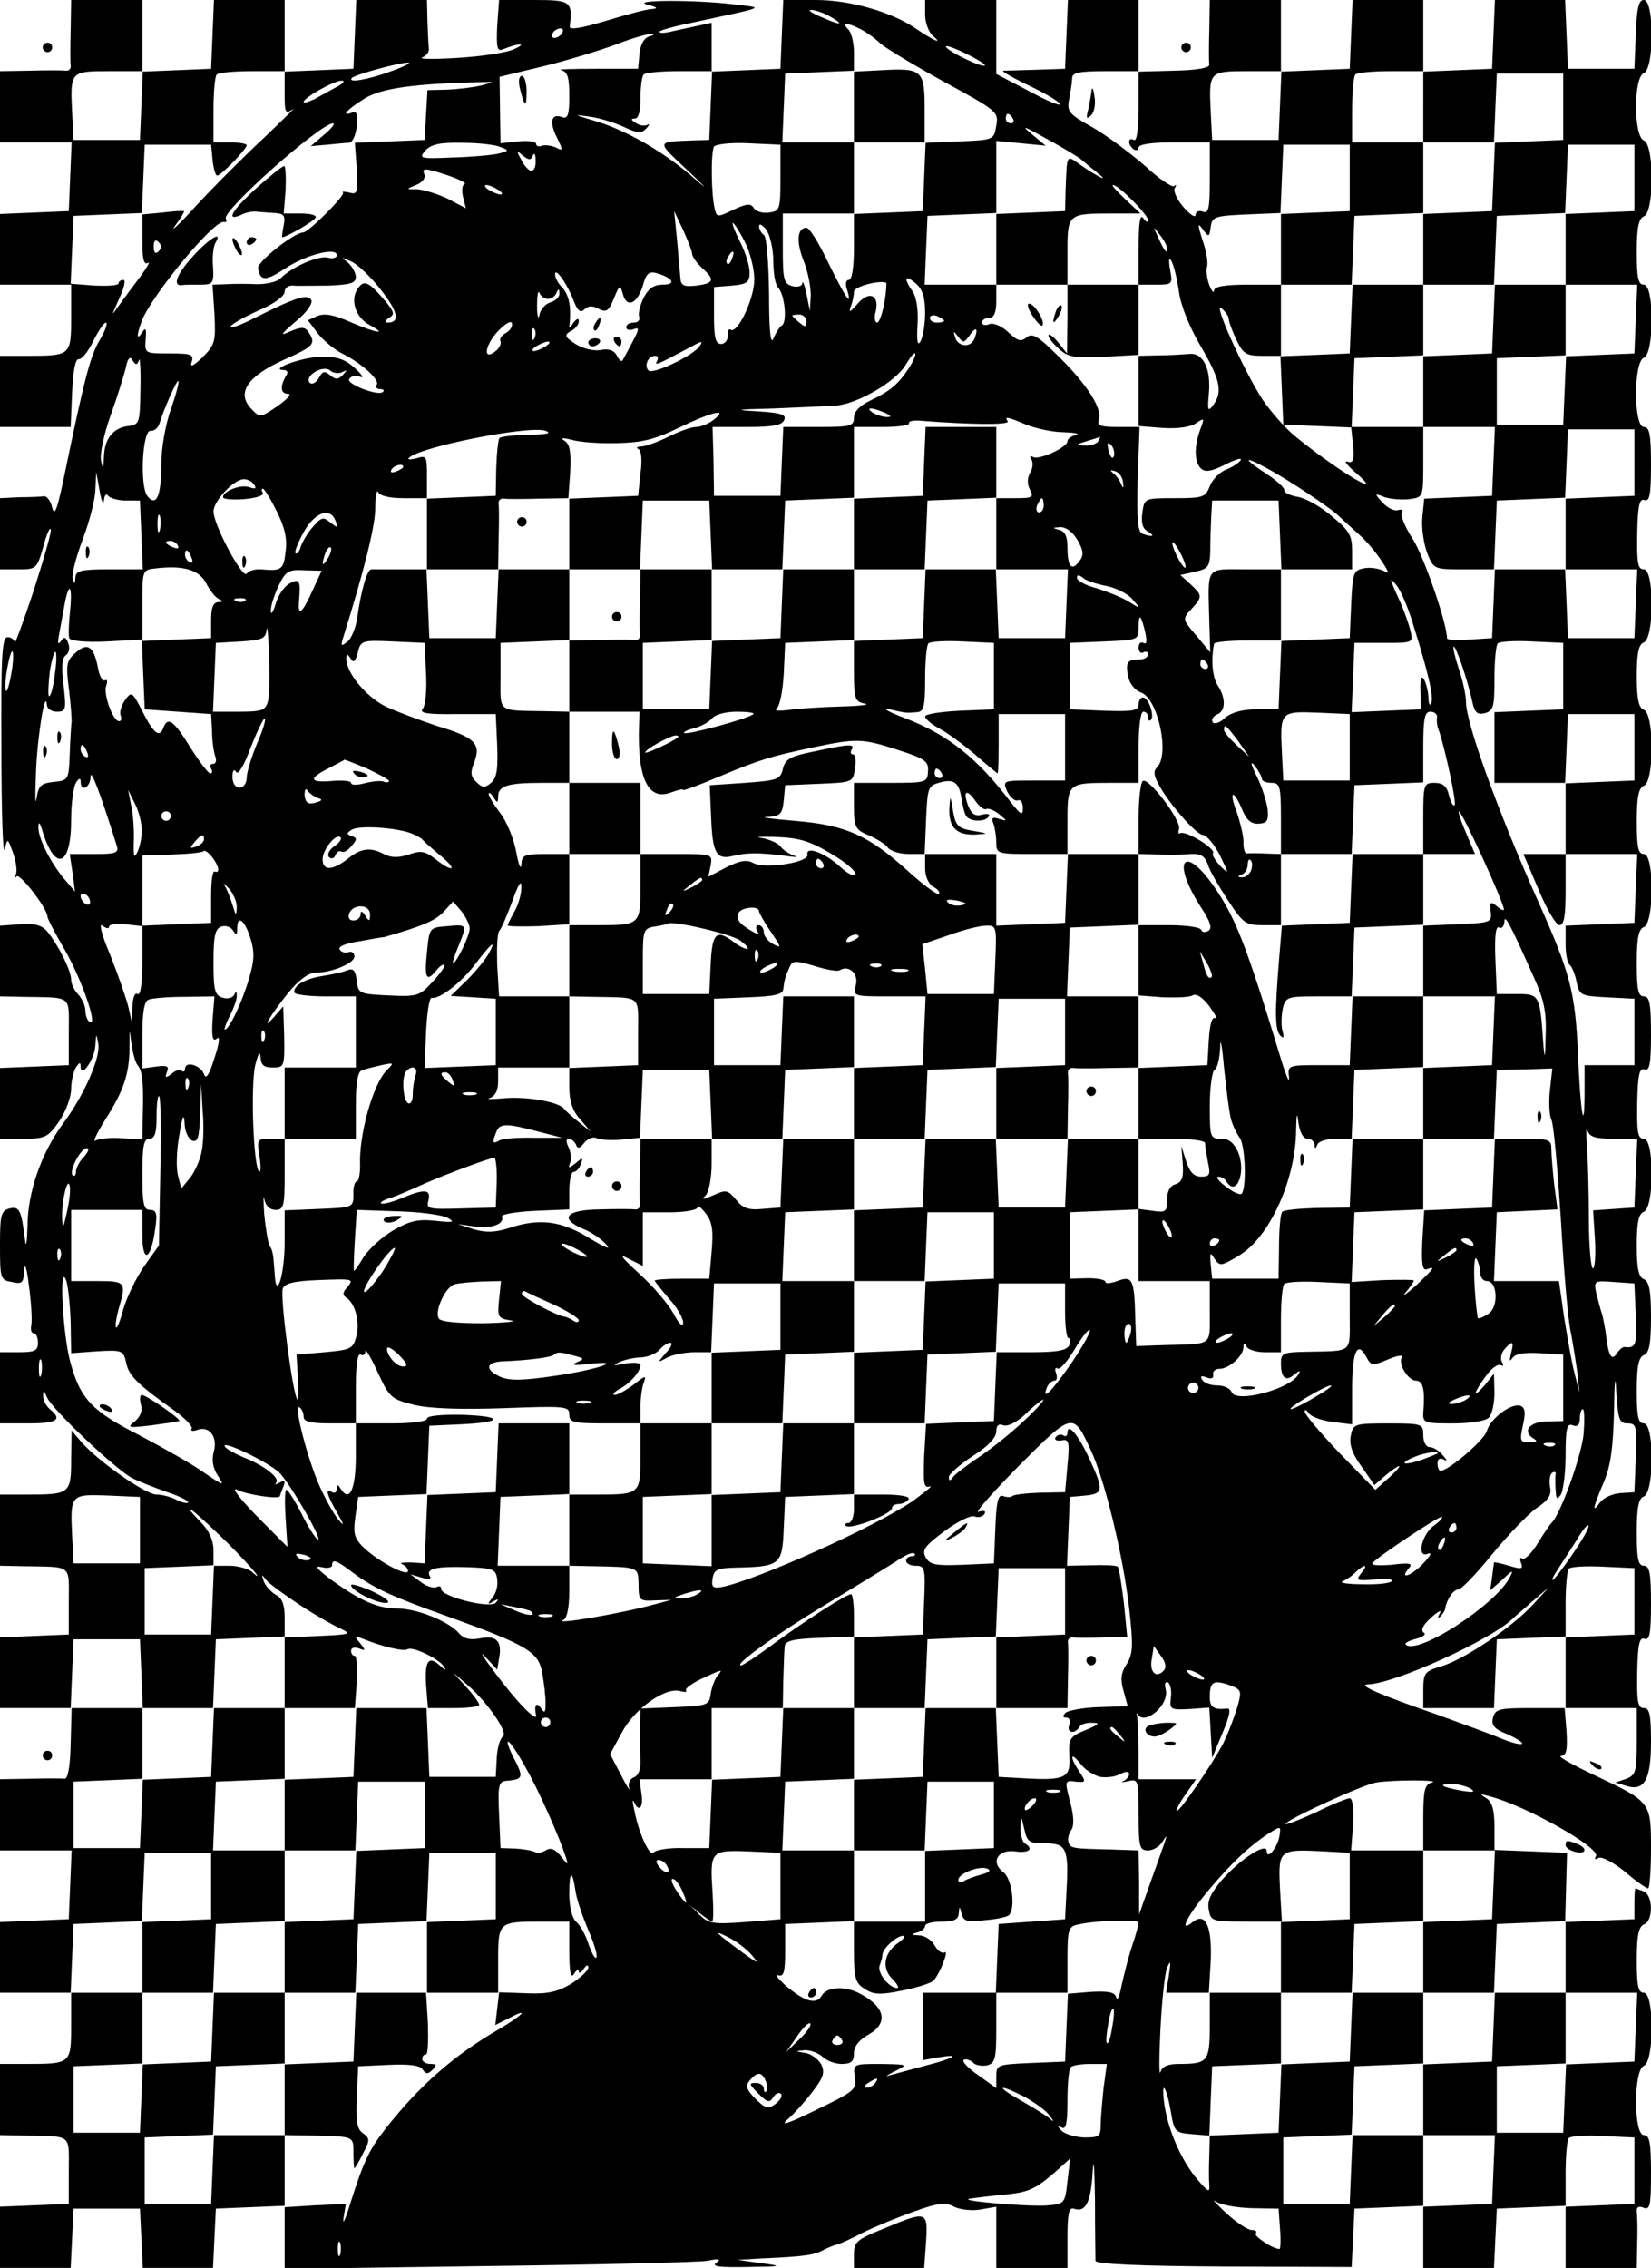<?xml version="1.0" standalone="no"?>
<!DOCTYPE svg PUBLIC "-//W3C//DTD SVG 20010904//EN"
 "http://www.w3.org/TR/2001/REC-SVG-20010904/DTD/svg10.dtd">
<svg version="1.0" xmlns="http://www.w3.org/2000/svg"
 width="348pt" height="478pt" viewBox="0 0 348 478"
 preserveAspectRatio="xMidYMid meet">
<g transform="translate(0,478) scale(0.1,-0.1)"
fill="#000000" stroke="none">
<path d="M149 4718 c-1 -35 -1 -69 0 -76 1 -7 -4 -12 -11 -11 -7 1 -41 1 -75
0 l-63 -1 0 -75 0 -75 75 0 76 0 -3 -72 -3 -73 -72 -3 -73 -3 0 -74 0 -75 75
0 75 0 0 -69 c0 -80 -1 -81 -91 -81 l-59 0 0 -75 0 -75 75 0 74 0 3 73 c2 46
7 71 14 70 6 -1 20 16 30 37 11 22 23 40 27 40 5 0 -1 -17 -13 -37 -20 -34
-32 -80 -77 -298 -13 -60 -18 -74 -23 -55 -3 14 -11 25 -18 24 -7 -1 -30 -2
-52 -2 l-40 -2 0 -75 0 -75 39 0 c37 0 39 1 52 47 7 26 14 43 16 37 2 -5 -15
-63 -36 -129 -22 -66 -40 -115 -40 -109 -1 6 -7 11 -15 11 -12 0 -14 -40 -13
-236 0 -130 3 -225 7 -211 6 25 6 24 18 -9 6 -18 9 -38 5 -45 -3 -6 -2 -8 2
-3 8 6 65 -68 65 -85 0 -4 16 -35 36 -69 35 -60 72 -165 53 -153 -5 3 -9 14
-9 24 0 10 -7 25 -15 34 -8 8 -15 22 -15 31 0 19 -26 71 -49 100 -12 15 -26
19 -58 17 l-43 -3 0 -75 0 -74 48 -1 c106 -2 97 5 97 -74 l0 -70 -72 -3 -73
-3 0 -74 0 -75 50 0 c46 0 51 3 75 37 14 21 25 51 25 68 0 16 5 37 10 45 7 11
10 12 10 2 0 -27 30 16 31 45 2 26 2 26 6 4 6 -29 -30 -110 -74 -169 -46 -62
-75 -146 -75 -217 -1 -33 -3 -46 -5 -30 -8 65 -12 73 -33 68 -18 -5 -20 -14
-20 -78 0 -70 1 -73 25 -77 22 -5 25 -2 26 26 1 17 6 2 10 -34 5 -36 7 -73 5
-83 -2 -9 0 -17 5 -17 5 0 9 -9 9 -20 0 -17 -7 -20 -40 -20 l-40 0 0 -75 0
-75 60 0 c61 0 72 8 45 30 -8 7 -15 20 -14 29 0 12 2 11 8 -4 11 -26 149 -156
181 -171 14 -7 47 -20 73 -29 27 -9 46 -19 43 -22 -2 -2 -13 0 -24 6 -12 6
-30 11 -42 11 -23 0 -120 68 -157 109 l-22 26 -1 -61 c0 -72 -3 -74 -91 -74
l-59 0 0 -75 0 -75 48 -1 c106 -2 97 5 97 -74 l0 -70 -72 -3 -73 -3 0 -74 0
-75 75 0 76 0 -2 -75 c-1 -49 -6 -75 -13 -74 -6 1 -39 1 -73 0 l-63 -1 0 -75
0 -75 75 0 76 0 -3 -72 -3 -73 -72 -3 -73 -3 0 -74 0 -75 75 0 75 0 0 -69 c0
-80 -1 -81 -91 -81 l-59 0 0 -75 0 -75 48 -1 c106 -2 97 5 97 -74 l0 -70 -72
-3 -73 -3 0 -64 0 -65 75 0 74 0 3 62 3 63 70 0 70 0 3 -62 3 -63 74 0 74 0 3
63 3 62 73 3 72 3 0 -67 0 -66 428 6 c235 3 443 8 462 11 26 5 31 4 20 -4 -11
-8 6 -10 65 -9 74 1 76 2 30 8 l-50 7 50 3 c90 4 111 7 131 18 10 5 22 10 27
11 4 0 28 11 55 25 26 13 75 33 109 45 50 18 66 20 84 10 12 -6 37 -9 55 -6
l34 6 0 -65 0 -64 75 0 75 0 0 65 c0 47 3 63 13 60 25 -9 36 12 40 75 2 38 4
15 5 -55 0 -66 1 -125 1 -130 1 -7 96 -11 271 -12 l269 -1 3 61 3 62 73 3 72
3 0 -66 0 -65 75 0 74 0 3 63 3 62 73 3 72 3 0 -66 0 -65 75 0 75 0 1 53 c1
28 0 58 -1 66 -1 9 4 12 14 8 14 -6 16 5 16 73 0 64 -3 80 -15 80 -22 0 -22
138 0 146 22 9 22 154 0 154 -12 0 -15 14 -15 69 0 52 4 70 15 75 20 7 20 62
-1 70 -9 3 -16 6 -17 6 -1 0 -2 -15 -2 -32 l0 -33 -73 -3 -73 -3 2 73 2 73
-76 3 -77 3 0 49 c0 36 -5 52 -17 60 -15 9 -14 10 7 4 77 -20 234 -109 224
-126 -4 -7 -2 -8 5 -4 6 4 30 -8 55 -28 23 -20 46 -36 50 -36 3 0 6 38 6 83 0
100 0 99 -120 156 -47 22 -78 40 -70 40 12 1 14 12 12 51 l-4 50 76 0 76 0 0
-70 c0 -64 -2 -71 -22 -79 l-23 -8 23 -7 c38 -12 52 13 52 93 0 57 -3 71 -15
71 -13 0 -15 13 -14 76 1 59 5 74 15 70 11 -4 14 11 14 74 0 64 -3 80 -15 80
-12 0 -15 14 -15 70 0 54 4 72 15 76 22 9 22 154 0 154 -12 0 -15 14 -15 69 0
52 4 70 15 75 11 4 15 23 15 80 0 56 -4 75 -15 80 -11 4 -15 22 -15 71 0 49 4
67 15 71 22 9 22 154 0 154 -13 0 -15 13 -14 76 1 59 5 74 15 70 11 -4 14 11
14 74 0 64 -3 80 -15 80 -12 0 -15 14 -15 70 0 54 4 72 15 76 22 9 22 154 0
154 -12 0 -15 14 -15 69 0 52 4 70 15 75 22 8 22 151 0 160 -11 4 -15 22 -15
71 0 49 4 67 15 71 22 9 22 154 0 154 -13 0 -15 13 -14 76 1 59 5 74 15 70 11
-4 14 11 14 74 0 64 -3 80 -15 80 -22 0 -22 138 0 146 22 9 22 154 0 154 -12
0 -15 14 -15 69 0 52 4 70 15 75 22 8 22 151 0 160 -22 8 -22 134 0 142 22 9
22 154 0 154 -11 0 -15 -17 -17 -72 l-3 -73 -70 0 -70 0 -3 73 -3 72 -74 0
-74 0 -3 -72 -3 -73 -72 -3 -73 -3 0 76 0 75 -75 0 -74 0 -3 -72 -3 -73 -72
-3 -73 -3 0 76 0 75 -75 0 -75 0 -1 -62 c-1 -35 -1 -68 0 -74 1 -7 -25 -12
-74 -13 l-75 -2 0 76 0 75 -75 0 -74 0 -3 -72 -3 -73 -60 -2 c-33 -1 -64 -2
-70 -2 -5 -1 18 -14 51 -30 34 -16 65 -34 68 -40 4 -6 -25 5 -63 26 l-71 37 0
78 0 78 -75 0 -75 0 0 -31 c0 -18 8 -38 18 -46 21 -18 -3 -7 -38 17 -51 35
-139 60 -210 60 l-69 0 -3 -72 -3 -73 -72 -3 -73 -3 0 51 0 52 -32 -7 c-18 -4
-43 -9 -55 -12 -13 -3 -23 -3 -23 0 0 3 33 12 73 20 157 34 149 30 82 38 -85
10 -219 9 -180 -1 20 -5 23 -8 10 -9 -11 0 -55 -12 -98 -25 -50 -15 -77 -20
-76 -12 6 53 3 56 -75 56 l-74 0 -4 -55 c-2 -46 0 -54 12 -49 32 13 53 14 25
1 -16 -8 -70 -16 -120 -19 -49 -3 -83 -3 -75 1 9 3 15 12 14 19 -1 6 -2 32 -3
57 l-1 45 -75 0 -74 0 -3 -72 -3 -73 -72 -3 -73 -3 0 76 0 75 -75 0 -74 0 -3
-72 -3 -73 -72 -3 -73 -3 0 76 0 75 -75 0 -75 0 -1 -62z m1601 27 c33 -19 21
-19 -21 0 -19 8 -27 14 -19 14 8 0 26 -6 40 -14z m63 -26 c12 -6 32 -20 43
-31 12 -10 73 -47 135 -81 112 -61 114 -63 109 -92 -5 -30 -6 -30 -77 -33
l-72 -3 -3 -72 -3 -72 -72 -3 -73 -3 0 -69 c0 -43 -4 -70 -11 -70 -6 0 -8 -9
-3 -22 11 -38 -4 -15 -41 60 -19 40 -39 72 -45 72 -20 0 -22 -30 -6 -70 9 -22
15 -55 15 -73 l-2 -32 -7 35 c-4 19 -8 30 -9 23 0 -6 -10 -9 -21 -6 -18 5 -20
14 -20 79 l0 74 75 0 75 0 0 75 0 75 -75 0 -76 0 3 73 3 72 73 3 72 3 0 37 c0
21 -5 43 -12 50 -15 15 -3 15 25 1z m-628 -9 c-3 -5 -11 -10 -16 -10 -6 0 -7
5 -4 10 3 6 11 10 16 10 6 0 7 -4 4 -10z m183 -7 c-10 -3 -18 -16 -20 -36 l-3
-32 -90 0 c-49 0 -82 -1 -72 -3 13 -3 17 -14 17 -54 0 -40 -3 -49 -15 -45 -23
9 -28 -10 -11 -43 13 -27 13 -29 -2 -21 -9 4 -23 6 -29 4 -7 -3 -13 -1 -13 4
0 5 -17 7 -37 5 l-38 -4 -1 70 -1 70 91 22 c50 12 118 33 151 45 33 13 67 23
75 23 11 0 10 -2 -2 -5z m708 -61 c-6 -5 -75 28 -82 39 -3 5 15 -1 40 -13 25
-12 44 -24 42 -26z m-1251 -12 c-49 -18 -94 -26 -83 -14 8 7 98 32 118 32 8 0
-7 -8 -35 -18z m-527 -72 l-3 -73 -70 0 -70 0 -3 59 c-4 85 -4 86 78 86 l71 0
-3 -72z m302 26 c0 -42 1 -45 18 -34 9 8 -18 -19 -60 -59 -42 -39 -107 -104
-144 -144 -36 -40 -57 -59 -45 -43 12 16 20 30 19 31 -2 1 -22 0 -45 -3 l-43
-4 0 -55 c0 -39 3 -52 12 -47 6 4 -4 -13 -23 -38 -19 -25 -40 -54 -47 -64 -7
-11 -3 0 8 24 11 23 16 42 10 42 -5 0 -10 -3 -10 -7 0 -5 -23 -6 -50 -5 l-51
4 3 71 3 72 72 3 72 3 3 72 3 72 70 0 70 0 3 -32 c2 -18 6 -33 10 -33 8 0 62
56 62 64 0 3 -16 6 -35 6 l-35 0 0 68 c0 38 3 72 7 75 3 4 37 7 75 7 l68 0 0
-46z m898 -26 l-3 -73 -35 -1 c-77 -3 -77 -1 -14 -60 49 -46 50 -48 8 -12 -60
51 -139 96 -203 114 -43 13 -44 13 -7 8 21 -3 53 -13 72 -22 28 -13 36 -14 47
-2 6 7 7 10 2 7 -6 -3 -17 -2 -25 4 -10 6 -11 9 -2 9 8 0 12 15 12 43 0 24 3
47 7 50 3 4 37 7 75 7 l69 0 -3 -72z m902 -4 c0 -47 -4 -73 -10 -69 -5 3 -10
2 -10 -4 0 -5 5 -13 10 -16 6 -3 10 -1 10 4 0 7 29 11 75 11 l75 0 0 -76 c0
-64 -2 -75 -15 -70 -8 3 -15 0 -15 -7 0 -7 -12 1 -25 16 -14 16 -22 34 -19 40
4 7 4 9 -1 5 -4 -4 -32 15 -61 42 -30 26 -79 63 -110 81 -52 29 -56 34 -50 62
3 16 6 36 6 43 0 11 17 14 70 14 l70 0 0 -76z m298 4 l-3 -73 -70 0 -70 0 -3
59 c-4 85 -4 86 78 86 l71 0 -3 -72z m302 -3 l0 -75 75 0 74 0 3 73 3 72 70 0
70 0 0 -70 0 -70 -72 -3 -72 -3 -3 -72 -3 -72 -72 -3 -73 -3 0 -74 0 -75 75 0
74 0 3 73 3 72 72 3 72 3 3 72 3 72 70 0 70 0 0 -70 0 -70 -72 -3 -73 -3 0
-74 0 -75 75 0 76 0 -3 -72 -3 -73 -72 -3 -72 -3 -3 -72 -3 -72 -70 0 -70 0 0
70 0 70 73 3 72 3 0 74 0 75 -75 0 -74 0 -3 -72 -3 -73 -72 -3 -73 -3 0 -74 0
-75 75 0 76 0 -3 -72 -3 -73 -71 -3 -72 -3 -4 -40 c-2 -22 3 -55 10 -74 14
-35 14 -35 78 -35 l63 0 3 73 3 72 72 3 72 3 3 72 3 72 70 0 70 0 0 -70 0 -70
-72 -3 -73 -3 0 -74 0 -75 75 0 76 0 -3 -72 -3 -73 -70 0 -70 0 -3 73 -3 72
-74 0 -74 0 -3 -72 -3 -73 -47 -3 c-27 -2 -48 -1 -48 3 0 31 -48 170 -71 207
-17 26 -28 52 -24 58 3 5 0 7 -8 5 -7 -3 -22 4 -32 15 -19 20 -18 21 4 12 13
-4 36 -6 52 -4 29 4 29 4 29 78 l0 74 -76 0 -76 0 4 -39 c3 -31 0 -38 -12 -34
-8 3 -1 -7 15 -21 73 -63 -32 -1 -122 72 -23 18 -55 55 -72 80 -41 64 -106
209 -86 192 8 -7 15 -17 15 -22 0 -6 7 -25 16 -44 14 -30 21 -34 55 -34 l39 0
0 75 0 75 -70 0 c-49 0 -70 -4 -71 -12 0 -7 -5 -2 -10 11 -5 14 -7 31 -5 38 3
8 -1 33 -9 56 -11 34 -11 39 0 24 13 -18 14 -17 17 5 3 21 8 23 75 26 l72 3 3
72 3 72 70 0 70 0 0 -70 0 -70 -72 -3 -73 -3 0 -74 0 -75 75 0 74 0 3 73 3 72
73 3 72 3 0 74 0 75 -75 0 -75 0 0 68 c0 38 3 72 7 75 3 4 37 7 75 7 l68 0 0
-75z m-2290 42 c-14 -8 -35 -19 -47 -26 -13 -6 -23 -9 -23 -6 0 9 64 45 80 45
8 0 4 -6 -10 -13z m305 3 c-16 -4 -49 -8 -72 -9 l-42 -1 -3 -52 -3 -53 -73 -3
-74 -3 4 -55 c3 -49 1 -55 -15 -50 -11 2 -17 3 -14 0 5 -6 -73 -84 -84 -84
-19 0 -97 -62 -95 -75 4 -28 16 -28 57 -1 43 29 109 46 109 28 0 -5 -8 -8 -19
-5 -19 5 -75 -19 -99 -43 -7 -8 -30 -13 -50 -13 -20 1 -50 1 -65 0 l-29 -1 4
-62 c3 -58 1 -65 -25 -91 -20 -19 -27 -22 -23 -10 5 16 -1 18 -47 18 -52 0
-52 0 -50 30 2 22 0 26 -7 15 -12 -19 -13 -8 -1 24 21 54 153 214 173 208 5
-1 7 2 4 7 -10 15 199 201 226 201 5 0 -3 -11 -19 -24 l-28 -24 35 3 c19 2 40
4 46 4 7 1 14 16 16 35 3 24 0 32 -9 29 -26 -10 -12 6 25 29 35 22 105 32 252
35 22 1 21 0 -5 -7z m1120 -70 c3 -5 1 -10 -4 -10 -6 0 -11 5 -11 10 0 6 2 10
4 10 3 0 8 -4 11 -10z m145 -87 c8 -7 24 -20 35 -29 25 -19 -1 -7 -37 18 -31
22 -29 26 -32 -57 l-1 -40 -72 -3 -73 -3 0 -74 0 -75 75 0 75 0 0 69 c0 80 1
81 93 81 l61 0 -32 30 c-18 17 -30 30 -26 30 12 0 74 -63 74 -74 0 -6 -5 -4
-10 4 -7 10 -10 -9 -10 -62 l0 -78 36 0 c36 0 36 1 30 33 -3 20 -2 26 3 17 5
-8 12 -37 16 -65 4 -30 23 -76 46 -115 41 -70 47 -96 26 -124 -11 -15 -12 -11
-9 24 5 53 -12 87 -41 84 -12 -1 -41 -3 -64 -3 l-43 -1 0 -74 0 -74 51 -4 c32
-2 59 2 70 10 18 12 18 11 9 -13 -13 -35 -13 -68 1 -82 9 -9 22 -7 52 8 21 11
36 15 32 9 -4 -6 -18 -15 -31 -20 -13 -5 -29 -21 -34 -35 -9 -23 -14 -25 -74
-25 -63 0 -64 0 -68 -30 -3 -21 0 -34 11 -40 17 -10 11 -13 -11 -5 -10 4 -12
30 -10 115 l4 110 -46 0 c-35 0 -44 3 -40 14 9 23 -24 75 -83 133 -45 45 -57
52 -69 42 -12 -10 -19 -8 -39 11 -14 13 -31 20 -39 17 -9 -4 -16 -2 -16 3 0 6
7 10 15 10 10 0 15 11 15 35 l0 35 -75 0 -76 0 3 73 3 72 73 3 72 3 0 76 0 76
52 -5 52 -5 -29 24 c-24 20 -18 18 30 -9 33 -18 67 -38 75 -45z m-1225 27 c19
-7 18 -8 -5 -14 -14 -3 -57 -7 -97 -8 -68 -3 -71 -2 -56 15 12 13 31 17 77 16
34 0 70 -4 81 -9z m590 -65 c0 -66 -1 -70 -24 -73 -13 -2 -27 2 -32 9 -6 11
-15 10 -43 -3 -33 -16 -35 -16 -39 0 -8 28 -9 121 -2 133 4 5 35 9 73 7 l67
-3 0 -70z m-522 47 c3 7 6 3 6 -9 1 -13 -3 -23 -9 -23 -5 0 -15 10 -21 23 -11
19 -10 21 3 9 13 -10 17 -10 21 0z m-144 -60 c-5 -2 -6 -14 -3 -27 l6 -24 -38
20 c-21 10 -50 19 -64 20 -25 0 -25 0 -3 9 14 6 21 15 17 24 -5 12 2 12 45 -2
27 -9 46 -18 40 -20z m71 -12 c8 -5 11 -10 5 -10 -5 0 -17 5 -25 10 -8 5 -10
10 -5 10 6 0 17 -5 25 -10z m409 -136 c1 -6 10 -19 21 -29 28 -25 25 -32 -12
-37 -27 -3 -33 0 -34 17 -1 11 -4 47 -7 80 l-6 60 19 -40 c10 -22 19 -45 19
-51z m111 26 c11 -21 20 -57 20 -79 0 -40 -35 -115 -50 -106 -4 3 -7 -3 -6
-13 0 -9 -6 -17 -14 -17 -12 0 -15 13 -15 60 l0 60 38 3 c32 3 37 7 37 28 0
14 -9 43 -20 64 -11 22 -18 40 -15 40 2 0 14 -18 25 -40z m60 -40 c0 -25 4
-50 10 -56 14 -14 20 -73 8 -80 -5 -3 -13 -16 -18 -28 -6 -14 -9 20 -9 96 -1
66 -5 119 -11 123 -5 3 -10 12 -10 18 0 7 7 3 15 -7 8 -11 15 -41 15 -66z
m830 26 c0 -12 -5 -7 -19 24 -11 24 -11 24 3 6 9 -11 16 -24 16 -30z m-2126
-6 c-6 -6 -10 -3 -10 10 0 13 4 16 10 10 7 -7 7 -13 0 -20z m1209 -15 c-3 -9
-8 -14 -10 -11 -3 3 -2 9 2 15 9 16 15 13 8 -4z m-740 -66 c36 -46 41 -69 14
-69 -7 0 -6 4 3 10 12 7 11 12 -5 32 -37 44 -47 49 -60 31 -18 -24 -6 -62 24
-78 39 -21 16 -18 -40 6 -36 16 -55 19 -70 13 l-20 -9 21 -28 c12 -15 36 -35
53 -43 41 -21 78 -55 71 -65 -3 -5 0 -9 7 -9 7 0 10 -3 6 -6 -9 -10 -78 17
-71 27 3 6 13 8 23 5 9 -4 4 5 -12 19 -20 18 -38 24 -70 23 -38 0 -112 -27
-79 -28 8 0 10 -5 5 -12 -13 -22 -12 -38 4 -38 9 0 -1 -11 -22 -26 -37 -25
-37 -25 -56 -5 -31 33 -7 68 68 102 65 29 69 34 54 58 -8 12 -14 13 -38 3 -24
-11 -23 -8 11 21 23 19 36 38 32 45 -8 13 -31 6 -119 -38 -31 -16 -54 -24 -51
-18 4 6 31 21 60 34 31 13 54 30 54 39 0 8 8 14 18 13 9 -1 43 0 75 0 45 2 57
5 57 18 0 9 -8 23 -17 31 -16 12 -15 12 7 2 14 -6 42 -33 63 -60z m407 -25 c8
-20 14 -24 22 -16 8 8 17 8 30 1 16 -8 21 -5 32 22 12 29 13 30 19 9 8 -30 30
-21 42 18 7 26 13 31 30 26 34 -10 41 -24 12 -24 -19 0 -30 -8 -40 -27 -8 -16
-12 -34 -10 -40 3 -7 -2 -13 -11 -13 -9 0 -16 -4 -16 -10 0 -5 7 -7 15 -4 13
5 13 1 -2 -27 -10 -19 -19 -36 -21 -39 -2 -3 -8 2 -12 11 -6 11 -18 15 -35 11
-14 -2 -36 3 -52 13 -23 15 -24 19 -10 27 10 5 17 14 17 21 0 7 -4 6 -11 -3
-9 -13 -10 -13 -8 0 3 35 -2 59 -16 74 -8 8 -15 20 -15 28 0 16 27 -22 40 -58z
m740 -24 c0 -25 -5 -52 -10 -60 -6 -10 -8 1 -6 35 2 31 -2 58 -10 70 -20 29
-17 37 6 18 15 -13 20 -30 20 -63z m-86 21 c-4 -22 -11 -41 -15 -41 -5 0 -7
11 -3 24 8 35 -15 44 -39 15 -15 -17 -18 -19 -14 -6 4 10 7 25 7 32 0 11 53
25 68 19 1 -1 0 -20 -4 -43z m-709 9 c7 0 16 6 18 13 4 9 6 9 6 -1 1 -8 -8
-16 -18 -19 -11 -3 -22 -15 -24 -27 -2 -11 -5 -3 -5 19 0 22 2 34 5 28 2 -7
11 -13 18 -13z m545 -48 c0 -12 -3 -12 -15 -2 -8 7 -15 13 -15 15 0 1 7 2 15
2 8 0 15 -7 15 -15z m290 2 c0 -2 -7 -4 -15 -4 -8 0 -15 4 -15 10 0 5 7 7 15
4 8 -4 15 -8 15 -10z m-924 -26 c-9 -5 -14 -13 -11 -17 2 -5 -2 -14 -9 -20
-27 -23 -26 7 1 38 16 18 30 26 32 20 2 -7 -4 -16 -13 -21z m61 -10 c-3 -8 -6
-5 -6 6 -1 11 2 17 5 13 3 -3 4 -12 1 -19z m927 -2 c-8 -20 -36 -17 -41 4 -4
13 -3 13 7 0 10 -13 12 -13 23 2 14 21 20 17 11 -6z m-904 -16 c-8 -5 -19 -10
-25 -10 -5 0 -3 5 5 10 8 5 20 10 25 10 6 0 3 -5 -5 -10z m325 1 c-12 -20 -99
-61 -108 -52 -10 10 -1 31 14 31 6 0 7 -5 4 -11 -7 -11 2 -7 60 24 35 19 38
20 30 8z m440 -48 c-22 -33 -38 -47 -82 -68 -21 -10 -33 -23 -33 -35 0 -18 -7
-20 -75 -20 l-74 0 -3 -72 -3 -73 -70 0 -70 0 -1 73 -2 72 73 0 c55 0 74 4 78
15 5 11 -7 15 -56 18 -52 3 -47 4 33 6 52 2 111 5 131 6 45 3 127 50 148 86 9
15 17 26 20 24 2 -3 -4 -17 -14 -32z m-1622 18 c2 8 4 -20 3 -61 -1 -72 -2
-75 -26 -78 -32 -4 -50 -27 -51 -66 -1 -26 -2 -27 -6 -7 -3 13 6 56 20 95 14
39 28 84 32 100 4 21 9 26 14 17 7 -11 10 -11 14 0z m429 -25 c10 5 10 4 1 -6
-10 -10 -15 -11 -27 -1 -12 10 -16 9 -24 -6 -6 -10 -14 -14 -19 -10 -13 14 28
39 43 26 7 -6 19 -7 26 -3z m-362 -79 c-11 -31 -20 -82 -20 -114 0 -68 -10
-92 -29 -69 -17 20 -11 142 7 138 7 -1 15 6 18 15 11 35 37 93 40 90 2 -2 -5
-29 -16 -60z m1505 -7 c13 -6 15 -9 5 -9 -8 0 -22 4 -30 9 -18 12 -2 12 25 0z
m-361 -15 c-10 -8 -27 -15 -37 -15 -10 0 -35 -9 -57 -20 -22 -11 -47 -20 -57
-21 -10 0 -13 -3 -8 -5 7 -3 9 -23 5 -52 l-5 -47 -72 -3 -73 -3 0 -74 0 -75
75 0 74 0 3 73 3 72 70 0 70 0 3 -72 3 -73 74 0 74 0 3 73 3 72 73 3 72 3 0
74 0 75 61 0 c33 0 58 4 55 8 -2 4 10 7 27 5 103 -8 186 -9 181 -1 -7 11 -2
10 39 -7 20 -8 56 -16 79 -16 24 -1 35 -3 26 -6 -10 -2 -18 -8 -18 -13 0 -13
-61 -41 -73 -33 -6 3 -7 1 -3 -5 4 -7 3 -20 -3 -29 -6 -11 -6 -24 0 -35 9 -16
5 -18 -31 -18 l-40 0 0 -75 0 -75 75 0 76 0 -3 -72 -3 -73 -70 0 -70 0 -3 73
-3 72 -74 0 -74 0 -3 -72 -3 -73 -72 -3 -73 -3 0 -64 c0 -58 2 -64 23 -68 12
-2 -9 -5 -48 -6 -38 -1 -88 -4 -110 -7 -23 -3 -35 -2 -28 3 7 5 13 38 15 73
l3 65 73 3 72 3 0 74 0 75 -75 0 -74 0 -3 -72 -3 -73 -72 -3 -72 -3 -3 -72 -3
-72 -70 0 -70 0 0 70 0 70 73 3 72 3 0 74 0 75 -75 0 -75 0 -1 -62 c-1 -35 -1
-69 0 -76 1 -7 -4 -12 -11 -11 -7 1 -41 1 -75 0 l-63 -1 0 -75 0 -75 74 0 74
0 -1 -27 c-4 -114 19 -162 68 -143 14 5 25 8 25 5 0 -2 33 10 73 27 88 37 112
44 202 63 91 19 102 19 179 -6 56 -18 64 -24 62 -45 -1 -23 -4 -24 -78 -24
l-78 0 0 -49 c0 -44 3 -50 30 -61 16 -7 35 -18 41 -26 6 -8 26 -14 45 -14 l33
0 3 72 c3 69 4 72 30 79 30 8 40 -1 45 -36 2 -11 5 -26 8 -32 5 -15 41 -17 49
-4 4 5 -3 7 -14 4 -14 -4 -22 1 -29 18 -12 32 -4 38 15 11 8 -12 19 -20 23
-17 5 2 17 -3 27 -11 18 -15 18 -15 0 -10 -14 5 -17 2 -12 -10 3 -8 6 -27 6
-40 0 -23 2 -24 75 -24 l75 0 0 69 c0 80 1 81 91 81 l59 0 0 75 c0 43 4 75 10
75 6 0 10 -5 10 -12 0 -6 3 -9 6 -5 8 8 -5 47 -17 47 -5 0 -9 -7 -9 -15 0 -13
-13 -15 -72 -13 l-73 3 0 70 0 70 73 3 c70 3 72 3 72 29 0 32 5 28 14 -10 4
-19 3 -26 -4 -22 -5 3 -10 -1 -10 -10 0 -9 5 -13 10 -10 6 3 10 1 10 -4 0 -6
-8 -11 -18 -11 -26 0 -30 -6 -24 -36 3 -15 14 -29 28 -34 35 -14 60 -130 33
-157 -8 -8 -7 -17 2 -34 21 -41 81 -109 95 -109 7 0 23 -19 35 -42 20 -41 20
-42 1 -23 -10 11 -18 23 -15 27 5 10 -58 48 -69 42 -4 -3 -5 1 -3 8 7 17 -64
110 -76 102 -5 -3 -9 -39 -9 -80 l0 -74 43 -1 c23 -1 54 0 69 1 19 1 28 -5 34
-22 3 -12 23 -46 42 -75 32 -49 38 -53 73 -53 l39 0 0 75 0 75 -32 1 c-18 1
-36 1 -40 0 -4 0 -7 9 -7 22 1 12 -6 41 -14 65 -18 47 -7 50 12 4 9 -21 19
-29 34 -28 18 1 21 6 19 30 -2 16 -12 48 -23 70 -13 26 -14 34 -4 22 8 -11 15
-23 15 -28 0 -4 9 -8 20 -8 18 0 20 -7 20 -75 l0 -75 75 0 74 0 3 73 3 72 73
3 72 3 0 74 c0 61 3 75 15 75 9 0 15 -6 14 -12 -1 -7 0 -20 4 -28 12 -34 38
-153 33 -157 -3 -3 -8 6 -12 21 -4 19 -13 26 -30 26 -23 0 -24 -3 -24 -75 l0
-75 55 0 54 0 -19 45 c-11 25 -17 45 -15 45 7 0 95 -193 95 -207 0 -3 -7 0
-15 7 -13 11 -15 9 -13 -11 3 -23 0 -24 -69 -27 l-73 -3 0 -74 0 -75 75 0 76
0 -3 -72 -3 -73 -72 -3 -73 -3 0 -74 0 -75 75 0 74 0 3 73 3 72 59 1 58 2 -5
-46 c-3 -26 -1 -54 3 -62 5 -9 13 -103 20 -209 6 -106 15 -214 21 -239 5 -26
11 -65 14 -87 l4 -40 -10 40 c-6 22 -15 75 -22 118 l-11 77 -68 0 -69 0 3 73
3 72 64 3 64 3 -7 52 c-3 29 -6 62 -6 75 0 20 -4 22 -60 22 l-59 0 -3 -72 -3
-73 -72 -3 -71 -3 -4 -65 c-2 -48 0 -63 10 -59 19 7 15 2 -25 -36 -21 -18 -30
-25 -20 -13 9 11 17 22 17 25 0 2 -29 2 -65 1 l-66 -4 3 74 3 73 73 3 72 3 0
74 0 75 -75 0 -74 0 -3 -72 -3 -73 -68 -1 c-37 -1 -71 -4 -74 -8 -4 -3 -7 -37
-7 -74 l-1 -67 -70 0 -70 0 -3 30 c-2 25 -1 27 8 12 11 -16 14 -16 52 7 64 38
120 161 120 266 1 35 2 37 5 13 3 -20 10 -33 19 -33 8 0 14 -6 15 -12 0 -10 2
-10 6 0 2 6 20 12 38 12 l34 0 3 73 3 72 73 3 72 3 0 74 0 75 -75 0 -74 0 -3
-72 -3 -73 -66 0 c-64 0 -65 -1 -62 -25 1 -14 -4 -2 -13 25 -75 247 -98 306
-140 369 -66 99 -98 67 -34 -34 21 -32 26 -46 17 -52 -7 -4 -13 -3 -15 2 -2 6
-33 10 -68 10 l-64 0 0 -74 0 -74 51 -4 c28 -1 56 0 63 4 8 5 22 -5 36 -24 12
-17 18 -28 12 -24 -7 4 -12 -12 -14 -46 l-3 -53 -72 -3 -73 -3 0 -74 0 -75 70
0 c39 0 70 -4 70 -9 0 -5 3 -23 6 -40 6 -27 4 -31 -14 -31 -15 0 -24 9 -32 33
l-10 32 3 -37 c2 -29 -1 -39 -15 -44 -12 -3 -18 -15 -18 -33 0 -25 -3 -27 -30
-23 l-30 4 0 -76 0 -76 75 0 75 0 0 -65 c0 -73 8 -67 -95 -70 l-60 -2 -2 59
c-2 82 -6 90 -38 78 -14 -5 -25 -6 -25 -2 0 5 -17 8 -37 8 l-38 -1 0 70 0 70
73 3 72 3 0 74 0 75 -75 0 -74 0 -3 -72 -3 -73 -70 0 -70 0 -3 73 -3 72 -74 0
-74 0 -3 -72 -3 -73 -72 -3 -73 -3 0 -74 0 -75 75 0 74 0 3 73 3 72 70 0 70 0
0 -70 0 -70 -72 -3 -72 -3 -3 -72 -3 -72 -72 -3 -73 -3 0 -74 0 -75 75 0 74 0
3 73 3 72 72 3 72 3 3 72 3 72 70 0 70 0 0 -58 c0 -31 3 -57 7 -57 4 0 5 -7 2
-15 -5 -11 -24 -15 -80 -15 l-73 0 -3 -72 -3 -73 -72 -3 -71 -3 -4 -68 c-2
-57 -1 -68 12 -64 8 3 -8 -10 -35 -30 -80 -55 -329 -167 -404 -182 -18 -3 -22
0 -19 18 3 19 10 22 49 23 94 2 98 6 101 82 l3 67 73 3 72 3 0 74 0 75 -75 0
-74 0 -3 -72 -3 -73 -72 -3 -73 -3 0 -75 0 -75 -72 3 -73 3 0 70 0 70 73 3 72
3 0 74 0 75 -75 0 -75 0 0 -69 c0 -80 -1 -81 -91 -81 l-59 0 0 -75 0 -75 48
-1 c100 -2 97 -1 98 -39 0 -33 2 -35 35 -33 l34 1 -30 -8 c-75 -21 -224 -46
-197 -34 7 3 12 26 12 60 l0 54 -75 0 -76 0 3 73 3 72 73 3 72 3 0 74 0 75
-75 0 -74 0 -3 -72 -3 -73 -72 -3 -72 -3 -3 -72 -3 -72 -30 2 c-16 0 -24 -1
-17 -4 6 -2 12 -9 12 -14 0 -13 -59 18 -91 47 -22 21 -25 30 -20 67 l6 42 72
3 72 3 3 72 3 72 65 3 c91 4 94 17 5 20 -45 1 -75 -2 -75 -8 0 -6 -31 -10 -75
-10 l-75 0 0 -69 c0 -69 -13 -98 -31 -70 -7 11 -9 11 -9 1 0 -7 -5 -10 -10 -7
-15 10 -12 -4 11 -44 14 -24 15 -29 4 -16 -10 11 -28 43 -41 72 -26 58 -56
175 -43 167 5 -3 9 -12 9 -20 0 -10 14 -14 55 -14 l55 0 0 76 c0 47 4 73 10
69 6 -3 10 0 10 7 0 7 12 -13 26 -44 25 -54 29 -57 77 -69 33 -8 98 -10 188
-7 131 5 139 4 139 -13 0 -17 8 -19 75 -19 l75 0 0 34 c0 19 3 42 7 52 6 16 3
15 -21 -4 -16 -12 -34 -22 -40 -22 -6 0 -2 6 9 12 23 12 45 37 45 51 0 5 -15
6 -32 3 -25 -5 -28 -4 -13 3 11 5 32 10 46 10 15 1 32 8 39 16 7 8 17 15 23
15 5 0 2 -10 -9 -21 -19 -22 -19 -22 3 -10 12 6 38 11 57 11 l35 0 3 73 3 72
70 0 70 0 0 -70 0 -70 -72 -3 -73 -3 0 -74 0 -75 75 0 74 0 3 73 3 72 73 3 72
3 0 74 0 75 -75 0 -76 0 3 73 3 72 73 3 72 3 0 74 0 75 -75 0 -74 0 -3 -72 -3
-73 -38 -3 c-30 -3 -42 2 -56 20 -17 20 -21 21 -47 9 -23 -10 -27 -10 -16 0 6
7 12 37 12 66 l0 53 -75 0 -75 0 -1 -62 c-1 -35 -1 -69 0 -76 1 -7 -4 -12 -11
-11 -7 1 -41 1 -75 0 -70 -1 -85 -19 -34 -41 16 -6 38 -21 48 -32 12 -13 1 -9
-34 12 -59 37 -106 43 -169 22 -31 -10 -50 -10 -75 -3 l-34 11 35 -5 c36 -5
64 5 58 21 -1 5 30 10 70 12 l72 3 0 39 c0 22 4 40 9 40 5 0 12 7 15 16 6 15
4 15 -10 3 -15 -12 -17 -12 -12 1 3 8 1 23 -4 33 -5 10 -5 17 1 17 5 0 12 -6
15 -12 3 -10 8 -9 18 4 8 9 19 13 26 9 6 -3 29 -5 51 -3 l40 4 3 72 3 71 70 0
70 0 3 -72 3 -73 74 0 74 0 3 73 3 72 73 3 72 3 0 74 0 75 -75 0 -74 0 -3 -72
-3 -73 -70 0 -70 0 0 70 0 70 73 3 c54 2 72 6 73 17 2 18 4 26 13 46 6 15 12
15 53 3 25 -8 49 -12 53 -9 19 12 40 -7 34 -31 -6 -24 -5 -24 70 -24 l77 0 -3
-72 -3 -73 -72 -3 -73 -3 0 -74 0 -75 75 0 74 0 3 73 3 72 72 3 72 3 3 72 3
72 70 0 70 0 0 -70 0 -70 -72 -3 -73 -3 0 -74 0 -75 75 0 75 0 1 63 c1 34 1
68 0 75 -1 7 4 12 11 11 7 -1 41 -1 76 0 l62 1 0 75 0 75 -75 0 -76 0 3 73 3
72 73 3 72 3 0 74 0 75 -75 0 -74 0 -3 -72 -3 -73 -72 -3 -73 -3 0 76 0 75
-75 0 -75 0 0 -30 c0 -17 7 -33 17 -39 10 -5 15 -12 12 -15 -3 -3 -32 18 -65
48 -84 76 -131 97 -239 106 -49 4 -76 8 -58 8 28 2 32 6 35 35 l3 32 71 3 c71
3 72 3 76 32 3 17 1 30 -4 30 -5 0 -6 5 -3 10 8 13 -5 12 -80 -4 -50 -10 -60
-16 -65 -37 -5 -22 -12 -24 -80 -29 l-74 -5 3 -70 c3 -73 11 -88 46 -79 29 7
54 7 105 1 25 -4 36 -4 25 -1 -11 4 -24 12 -30 20 -5 7 -23 15 -40 18 -16 2
-2 3 31 2 50 -2 72 -9 117 -36 31 -18 53 -38 50 -43 -3 -5 -17 2 -32 16 -31
29 -73 45 -69 26 4 -17 -89 -31 -114 -18 -14 8 -29 5 -57 -9 l-38 -20 5 24 c4
24 3 24 -72 24 l-76 0 0 -69 c0 -80 -1 -81 -91 -81 l-59 0 0 -75 0 -75 48 -1
c106 -2 97 5 97 -74 l0 -70 -72 -3 -73 -3 0 -41 c0 -29 7 -50 23 -67 l22 -26
-25 20 c-14 11 -28 24 -31 28 -11 15 -82 27 -129 22 -25 -2 -37 -2 -27 1 11 4
17 16 17 35 l0 29 75 0 75 0 0 75 0 75 -74 0 -74 0 -4 66 c-1 36 0 68 5 73 4
4 16 32 27 62 13 36 19 46 19 29 0 -14 -6 -36 -14 -50 -8 -14 -14 -27 -15 -30
0 -3 29 -3 65 -2 l65 4 0 74 0 74 -50 0 c-45 0 -50 -2 -51 -22 -1 -13 -6 -1
-11 27 -5 27 -20 64 -34 82 -13 17 -24 35 -24 40 0 4 5 1 10 -7 8 -13 10 -13
10 1 0 23 21 29 91 29 l59 0 0 75 0 75 -47 1 c-107 2 -98 -5 -98 74 l0 70 73
3 72 3 0 74 0 75 -75 0 -74 0 -3 -72 -3 -73 -70 0 -70 0 -3 73 -3 72 -54 0
c-30 0 -58 0 -62 0 -9 1 -22 -45 -30 -102 -3 -21 -12 -43 -20 -50 -14 -11 -15
-10 -10 7 45 144 67 233 68 272 0 26 3 42 6 36 3 -8 24 -13 54 -13 l49 0 0 46
c0 42 -1 45 -22 38 -13 -3 -20 -3 -16 1 22 23 254 69 288 57 14 -5 3 -8 -35
-8 -31 -1 -58 -4 -62 -7 -3 -4 -6 -32 -7 -64 l-1 -58 -72 -3 -73 -3 0 -74 0
-75 75 0 75 0 1 63 c1 34 1 68 0 75 -1 7 4 12 11 11 7 -1 41 -1 75 0 l61 1 4
56 c2 42 -1 58 -12 65 -10 6 -5 7 15 2 17 -5 59 -8 95 -7 51 1 79 7 130 32 70
34 108 43 74 17z m811 -45 c-3 -5 -16 -10 -28 -9 -20 1 -20 2 3 9 14 4 26 8
28 9 2 1 0 -3 -3 -9z m33 -31 c-3 -8 -7 -3 -11 10 -4 17 -3 21 5 13 5 -5 8
-16 6 -23z m370 -54 c40 -25 85 -56 100 -69 15 -14 36 -33 47 -43 12 -10 32
-33 45 -52 18 -27 20 -32 6 -24 -10 5 -29 8 -42 5 -21 -4 -23 -10 -26 -76 l-3
-71 -72 -3 -72 -3 -3 -72 -3 -72 -47 0 c-30 0 -53 -7 -66 -18 -11 -11 -23 -14
-26 -9 -3 6 1 12 9 16 19 7 19 35 2 61 -11 17 -15 51 -8 88 0 4 33 7 71 7 l70
0 0 75 0 75 -75 0 c-85 0 -79 9 -76 -110 l2 -65 -29 35 c-30 35 -30 35 -11 56
24 26 24 29 -2 53 l-21 19 31 7 c28 6 31 11 32 43 0 20 1 53 2 72 l2 35 70 0
70 0 3 -72 3 -73 74 0 75 0 0 39 c0 33 -6 43 -44 74 -23 20 -56 38 -72 40 -16
3 -28 9 -27 14 1 5 -17 21 -40 36 -70 46 -26 30 51 -18z m-1868 31 c0 -2 -7
-7 -16 -10 -8 -3 -12 -2 -9 4 6 10 25 14 25 6z m1517 -32 c2 -13 1 -15 -4 -4
-3 8 -11 19 -17 23 -7 6 -6 7 4 4 8 -2 16 -12 17 -23z m-2148 -39 c1 11 5 16
9 10 4 -5 21 -10 37 -10 l30 0 3 -72 3 -73 -71 0 c-60 0 -70 -3 -71 -17 -1
-15 -2 -15 -6 -2 -2 9 8 47 22 84 14 37 26 84 26 104 l2 36 7 -40 c4 -22 8
-31 9 -20z m317 33 c5 -8 2 -9 -10 -5 -18 7 -56 -8 -56 -21 0 -4 20 -6 45 -4
25 2 42 8 39 13 -3 5 -3 9 0 9 3 0 16 -21 29 -47 17 -34 23 -59 19 -85 -4 -39
-9 -42 -51 -38 -13 1 -27 -3 -31 -9 -8 -13 -70 103 -70 131 0 22 43 68 64 68
8 0 18 -5 22 -12z m1664 -43 c0 -8 -4 -15 -10 -15 -5 0 -7 7 -4 15 4 8 8 15
10 15 2 0 4 -7 4 -15z m-1863 -52 c-3 -10 -5 -4 -5 12 0 17 2 24 5 18 2 -7 2
-21 0 -30z m371 17 c5 -13 3 -13 -12 -1 -14 12 -19 11 -36 -9 -11 -12 -22 -31
-26 -42 -3 -11 -8 -17 -11 -14 -3 2 5 23 18 46 24 42 57 52 67 20z m1563 -38
c13 -23 14 -32 4 -45 -16 -22 -25 -11 -25 29 0 23 -5 34 -17 37 -15 4 -15 5 2
6 12 0 26 -10 36 -27z m-1896 -12 c3 -6 -1 -7 -9 -4 -18 7 -21 14 -7 14 6 0
13 -4 16 -10z m2124 -45 c0 -5 -6 1 -14 15 -8 14 -14 30 -14 35 0 6 6 -1 14
-15 8 -14 14 -29 14 -35z m-1808 18 c-12 -20 -14 -14 -5 12 4 9 9 14 11 11 3
-2 0 -13 -6 -23z m-287 1 c3 -8 2 -12 -4 -9 -6 3 -10 10 -10 16 0 14 7 11 14
-7z m31 -54 c8 -16 20 -30 27 -33 9 -4 9 -6 -2 -6 -11 -1 -15 -12 -15 -38 l0
-38 -73 -3 -73 -3 3 -72 3 -72 70 -5 70 -5 2 -38 c0 -20 4 -44 7 -52 3 -8 1
-15 -5 -15 -6 0 -7 -4 -4 -10 3 -5 3 -10 -2 -10 -4 0 -23 25 -42 55 -35 57
-48 66 -57 40 -8 -21 -21 -10 -45 38 -20 39 -22 40 -35 22 -8 -11 -12 -25 -10
-32 3 -7 2 -13 -3 -13 -13 0 -34 58 -27 75 3 9 2 14 -3 11 -5 -3 -12 10 -15
29 -9 44 -22 52 -48 28 -18 -16 -19 -25 -13 -73 4 -30 6 -62 6 -70 -1 -8 -3
-40 -4 -70 -2 -54 -3 -55 -34 -58 -27 -3 -32 -8 -36 -35 -3 -18 -3 9 -1 58 3
76 20 178 23 138 1 -7 10 -13 21 -13 19 0 20 4 14 56 -5 39 -3 58 5 63 6 4 9
15 5 25 -5 14 -9 15 -16 4 -6 -8 -7 -3 -3 17 3 17 8 43 11 60 9 50 17 43 12
-10 -3 -27 -4 -54 -2 -60 2 -6 35 -9 79 -7 l75 4 0 73 c0 73 0 74 28 77 59 7
92 -3 107 -32z m225 -12 c-22 -49 -32 -59 -30 -28 4 47 2 52 -20 40 -11 -6
-24 -25 -29 -43 -5 -17 -10 -24 -10 -15 -1 10 7 33 16 53 15 31 21 35 54 33
l37 -1 -18 -39z m1672 7 c20 -4 45 -16 55 -28 18 -21 18 -21 -8 -5 -14 9 -45
21 -67 28 -23 6 -42 16 -42 22 0 7 4 7 13 0 6 -6 29 -13 49 -17z m646 -79 c33
-105 44 -154 39 -168 -3 -7 -6 -2 -6 12 -1 14 -5 31 -10 39 -5 8 -8 -1 -7 -25
l1 -39 -73 -3 -73 -3 3 73 3 73 62 0 c61 0 62 0 56 25 -3 14 -13 41 -21 60
-24 52 -25 57 -8 36 8 -10 24 -46 34 -80z m-2461 48 c-3 -3 -12 -4 -19 -1 -8
3 -5 6 6 6 11 1 17 -2 13 -5z m48 -211 c-5 -20 -12 -23 -61 -23 l-55 0 3 73 3
72 53 3 c45 3 52 6 54 25 1 12 4 -12 5 -53 2 -41 1 -85 -2 -97z m333 59 c2
-35 -1 -69 -7 -76 -8 -9 10 -12 72 -11 l82 0 3 -66 c2 -51 -1 -69 -13 -79 -13
-11 -18 -11 -31 2 -12 11 -13 20 -4 42 14 39 1 52 -79 76 -36 12 -85 30 -108
41 -41 20 -83 71 -83 100 0 12 2 12 9 1 6 -10 10 -7 15 12 6 26 9 27 74 24
l67 -3 3 -63z m1197 -7 l0 -70 -72 -3 c-40 -2 -73 -7 -73 -12 0 -5 13 -16 29
-25 16 -8 50 -33 76 -55 25 -22 47 -40 48 -40 1 0 2 28 2 63 l0 62 70 0 70 0
0 -70 0 -70 -66 0 c-65 0 -66 0 -56 -23 6 -12 16 -21 22 -19 6 3 11 -4 11 -16
0 -17 -4 -15 -26 13 -70 92 -132 142 -224 177 -34 13 -48 21 -31 18 35 -8 35
-8 58 -6 14 1 17 11 17 69 0 38 3 72 7 76 4 4 37 6 73 4 l65 -3 0 -70z m1200
0 l0 -70 -72 -3 -73 -3 0 -74 0 -75 75 0 74 0 3 73 3 72 70 0 70 0 0 -70 0
-70 -72 -3 -73 -3 0 -74 0 -75 75 0 76 0 -3 -72 -3 -73 -72 -3 -73 -3 0 -39
c0 -21 4 -41 9 -44 4 -3 11 -19 14 -35 6 -29 9 -30 64 -33 l58 -3 0 -70 0 -70
-53 0 -52 0 0 -54 c0 -98 -9 -48 -14 81 -6 128 -16 167 -86 323 -83 186 -150
371 -150 416 0 14 -7 46 -15 69 -8 24 -13 45 -11 47 4 4 30 -71 40 -119 5 -20
10 -25 26 -21 18 5 20 14 20 72 0 37 3 71 7 75 4 4 37 6 73 4 l65 -3 0 -70z
m-3271 6 c-4 -23 -9 -40 -11 -37 -3 3 -2 23 2 46 4 23 9 39 11 37 3 -2 2 -23
-2 -46z m91 -6 c-3 -26 -9 -45 -12 -42 -2 3 -1 26 2 52 4 25 10 44 12 41 3 -3
2 -26 -2 -51z m2430 25 c3 -5 1 -10 -4 -10 -6 0 -11 5 -11 10 0 6 2 10 4 10 3
0 8 -4 11 -10z m-957 -105 c-8 -9 -141 -45 -146 -40 -2 2 7 7 21 10 15 4 31
13 38 21 6 8 29 14 52 14 22 0 38 -2 35 -5z m1257 -70 l0 -70 -70 0 -70 0 -3
59 c-4 86 -3 87 75 84 l68 -3 0 -70z m-2304 6 c-11 -27 -21 -59 -21 -70 0 -12
-7 -21 -15 -21 -9 0 -15 9 -15 23 0 13 3 17 8 10 4 -7 17 14 31 53 14 35 27
62 29 59 3 -2 -5 -27 -17 -54z m2069 7 l23 -33 -26 24 c-15 14 -27 28 -27 33
0 14 5 9 30 -24z m-1181 8 c-10 -9 -69 -36 -69 -32 0 7 52 35 64 36 5 0 7 -2
5 -4z m-1245 -32 c3 -8 2 -12 -4 -9 -6 3 -10 10 -10 16 0 14 7 11 14 -7z m590
-34 c25 -12 46 -23 46 -26 0 -3 -6 -4 -12 -1 -7 2 -25 0 -40 -4 -16 -4 -28 -4
-28 1 0 4 -18 6 -40 4 -48 -4 -51 5 -7 27 17 9 33 17 33 18 1 0 22 -8 48 -19z
m-528 -162 c5 -16 -2 -18 -47 -18 l-52 0 6 -40 5 -39 -23 27 c-30 36 -55 87
-54 109 0 12 3 10 8 -7 27 -89 61 -77 61 22 0 35 5 70 10 78 6 10 10 11 10 3
0 -23 20 -14 21 10 0 18 19 -30 55 -145z m1739 152 c3 -5 1 -10 -4 -10 -6 0
-11 5 -11 10 0 6 2 10 4 10 3 0 8 -4 11 -10z m-1315 -52 c11 -3 9 -6 -6 -10
-15 -4 -20 0 -22 16 0 11 2 16 6 10 4 -6 14 -13 22 -16z m-371 -68 c0 -14 -4
-34 -9 -45 -7 -15 -9 -11 -8 20 1 22 -1 56 -5 75 l-7 35 15 -30 c8 -16 14 -41
14 -55z m61 30 c0 -5 -4 -10 -10 -10 -5 0 -10 5 -10 10 0 6 5 10 10 10 6 0 10
-4 10 -10z m506 -36 c10 -4 21 -10 24 -13 3 -4 20 -19 38 -34 38 -31 28 -38
-11 -7 -21 16 -30 18 -55 9 -22 -7 -36 -7 -51 0 -29 16 -50 14 -78 -9 -32 -25
-53 -26 -53 -1 0 21 29 56 38 46 3 -3 -3 -12 -14 -19 -11 -8 -15 -18 -10 -23
5 -4 11 -2 13 5 3 6 8 10 13 7 4 -3 14 3 21 12 12 14 12 17 0 21 -11 4 -11 6
0 13 15 10 92 5 125 -7z m-436 -13 c0 -5 -7 -12 -16 -15 -14 -5 -15 -4 -4 9
14 17 20 19 20 6z m30 -64 c0 -4 -3 -6 -7 -4 -5 3 -8 -20 -8 -51 l0 -57 -72
-3 -73 -3 0 -75 c0 -48 -4 -73 -10 -69 -6 4 -10 -8 -11 -27 l-1 -33 -8 35 c-5
19 -22 68 -38 108 -18 42 -24 68 -16 61 8 -6 14 -7 14 -2 0 5 16 7 35 5 l35
-4 0 74 0 75 62 2 c34 1 64 4 67 7 6 6 31 -25 31 -39z m1275 13 c3 -5 1 -10
-4 -10 -6 0 -11 5 -11 10 0 6 2 10 4 10 3 0 8 -4 11 -10z m902 -15 c-4 -8 -12
-15 -19 -14 -10 0 -10 2 0 6 6 2 12 12 12 21 0 8 3 13 6 9 4 -3 4 -13 1 -22z
m-2138 -79 c-1 -17 -2 -16 -9 7 -5 16 -12 34 -17 41 -4 6 0 3 10 -7 9 -11 17
-29 16 -41z m981 59 c0 -2 -10 -9 -22 -15 -22 -11 -22 -10 -4 4 21 17 26 19
26 11z m-1290 -46 c0 -6 -4 -7 -10 -4 -5 3 -10 11 -10 16 0 6 5 7 10 4 6 -3
10 -11 10 -16z m1836 -7 c-10 -2 -22 0 -28 6 -6 6 0 7 19 4 21 -5 23 -7 9 -10z
m-1036 -49 c0 -15 -28 -73 -35 -73 -2 0 3 16 11 35 19 47 19 47 -23 43 -38 -3
-38 -3 -43 -55 -6 -55 -1 -64 20 -38 7 9 15 14 17 11 2 -2 -9 -18 -25 -35 -27
-30 -32 -32 -93 -29 -62 3 -64 4 -67 31 -3 22 -7 27 -20 22 -9 -4 -33 -9 -52
-12 -37 -6 -60 -19 -60 -34 0 -5 29 -9 65 -9 l65 0 0 -75 0 -75 -75 0 -75 0 0
-75 0 -75 75 0 75 0 0 70 c0 48 4 72 13 74 6 3 25 7 41 11 27 6 27 5 11 -11
-29 -29 -59 -137 -56 -201 0 -18 -3 -33 -7 -33 -4 0 -8 -12 -7 -27 0 -28 -1
-28 -72 -31 l-73 -3 0 -67 c0 -69 -18 -126 -21 -67 -3 43 -4 49 -11 60 -3 6
-8 35 -11 65 -2 30 -2 45 0 33 3 -15 12 -23 24 -23 17 0 19 8 19 75 l0 75 -29
0 c-29 0 -30 -1 -24 -37 3 -21 3 -35 -1 -32 -12 11 -18 182 -8 224 6 24 10 31
11 18 1 -18 7 -23 26 -23 24 0 25 2 24 65 l-2 64 -19 -22 c-31 -35 -8 4 30 51
22 27 43 42 57 42 35 0 82 20 82 34 0 8 -6 12 -13 9 -6 -2 -15 0 -18 6 -4 6
13 13 41 17 27 5 50 9 53 9 80 23 106 34 124 52 l21 23 18 -21 c9 -12 17 -28
17 -36z m421 34 c-10 -9 -11 -8 -5 6 3 10 9 15 12 12 3 -3 0 -11 -7 -18z
m-631 -4 c0 -15 -2 -16 -10 -3 -6 10 -10 11 -10 3 0 -7 -7 -13 -15 -13 -9 0
-12 6 -9 15 9 21 44 19 44 -2z m820 6 c0 -3 11 -23 25 -43 22 -33 23 -35 5
-26 -11 6 -20 17 -20 25 0 8 -5 15 -11 15 -5 0 -7 -5 -3 -12 5 -7 2 -8 -7 -3
-30 17 -38 27 -33 40 6 13 44 17 44 4z m1634 -141 c20 -44 26 -71 24 -120 -1
-50 -2 -54 -5 -18 -7 103 -8 105 -55 105 l-43 0 -3 73 c-2 50 1 72 8 67 5 -3
10 2 11 12 0 18 11 -2 63 -119z m-2706 84 c9 -29 8 -47 -3 -84 -14 -49 -42
-108 -51 -108 -2 0 2 13 11 30 8 16 15 35 14 42 0 9 -2 9 -5 2 -3 -7 -14 -10
-24 -7 -17 5 -20 14 -20 74 0 55 3 71 16 76 9 3 20 0 25 -8 7 -11 9 -11 9 4 0
30 16 18 28 -21z m1032 -4 c13 -10 20 -18 15 -18 -6 0 -19 7 -29 15 -36 27
-45 19 -48 -47 l-3 -63 -70 0 -70 0 0 69 c0 65 1 69 24 73 14 2 26 5 28 6 8 8
132 -21 153 -35z m538 -40 l-3 -73 -70 0 -70 0 -5 52 -6 53 56 19 c30 11 65
20 78 20 22 1 23 -2 20 -71z m-288 48 c0 -2 -7 -7 -16 -10 -8 -3 -12 -2 -9 4
6 10 25 14 25 6z m-780 -36 c-6 -11 -26 -36 -45 -55 l-35 -34 48 -3 47 -3 0
-70 0 -70 -75 -3 -75 -3 3 75 c2 42 7 74 12 73 16 -4 65 34 94 74 33 43 43 50
26 19z m567 -12 c-3 -8 -6 -5 -6 6 -1 11 2 17 5 13 3 -3 4 -12 1 -19z m957
-37 c-6 -6 -11 1 -18 29 l-7 25 15 -25 c8 -14 12 -27 10 -29z m-924 19 c-8 -5
-19 -10 -25 -10 -5 0 -3 5 5 10 8 5 20 10 25 10 6 0 3 -5 -5 -10z m227 4 c-3
-3 -12 -4 -19 -1 -8 3 -5 6 6 6 11 1 17 -2 13 -5z m56 -11 c-7 -2 -21 -2 -30
0 -10 3 -4 5 12 5 17 0 24 -2 18 -5z m-1465 -102 c-2 -37 0 -47 9 -40 7 7 6
-8 -5 -41 -11 -36 -18 -46 -22 -34 -7 19 -40 29 -40 11 0 -5 -3 -7 -7 -4 -3 4
-13 1 -21 -6 -13 -10 -15 -9 -10 4 5 12 0 14 -23 11 l-29 -4 0 70 c0 47 4 72
13 75 6 3 41 6 75 6 l64 1 -4 -49z m-158 -96 c10 -12 13 -35 11 -103 l-1 -53
-43 2 c-24 2 -49 -1 -56 -5 -6 -4 3 16 22 46 38 60 50 95 50 153 0 39 0 39 4
5 3 -19 8 -39 13 -45z m267 53 c-3 -8 -6 -5 -6 6 -1 11 2 17 5 13 3 -3 4 -12
1 -19z m2038 -168 c4 -14 13 -31 18 -38 12 -15 15 -107 4 -118 -3 -3 -18 3
-33 15 -15 11 -22 21 -16 21 6 0 14 -4 17 -10 21 -34 42 19 25 61 -9 20 -19
29 -36 29 -23 0 -24 3 -24 69 0 39 5 73 10 76 6 3 11 25 12 48 0 23 4 4 8 -43
5 -47 11 -96 15 -110z m-1719 94 c-3 -9 -6 -27 -6 -40 0 -14 -4 -22 -10 -19
-11 7 -14 58 -3 68 12 13 25 7 19 -9z m78 -10 c5 -14 4 -15 -9 -4 -17 14 -19
20 -6 20 5 0 12 -7 15 -16z m-557 -16 c-3 -8 -6 -5 -6 6 -1 11 2 17 5 13 3 -3
4 -12 1 -19z m28 -135 c-3 -17 -14 -42 -24 -55 l-19 -23 -7 28 c-4 15 -3 53 3
85 6 39 10 47 11 26 0 -18 8 -34 16 -38 12 -4 15 6 17 57 l2 62 3 -55 c3 -30
2 -69 -2 -87z m578 120 c-7 -2 -19 -2 -25 0 -7 3 -2 5 12 5 14 0 19 -2 13 -5z
m-665 -160 l-3 -158 -32 -45 c-17 -25 -36 -65 -43 -89 -6 -23 -13 -41 -15 -39
-3 2 0 20 5 39 17 57 15 59 -45 59 l-55 0 0 75 0 75 75 0 75 0 0 -52 c0 -62
18 -55 27 11 5 33 3 41 -11 41 -13 0 -16 12 -16 75 0 60 3 75 15 75 11 0 15
12 15 45 0 25 2 45 5 45 4 0 5 -71 3 -157z m797 82 l50 -13 -61 0 c-33 1 -66
-2 -72 -6 -14 -8 -15 -4 -6 18 7 19 21 19 89 1z m2266 -15 l50 0 -3 -72 -3
-73 -43 -3 -44 -3 4 -64 c2 -35 -1 -61 -5 -58 -4 3 -8 50 -8 106 0 56 -2 125
-4 152 -2 28 -2 42 1 33 4 -14 16 -18 55 -18z m-3224 -38 c-10 -10 -17 -25
-17 -32 0 -7 -3 -10 -7 -7 -8 9 17 57 30 57 6 0 3 -8 -6 -18z m870 -54 l-2
-53 -74 -2 c-68 -2 -73 -1 -68 17 6 24 -8 25 -58 4 -20 -8 -39 -13 -42 -10 -2
2 6 7 19 11 13 4 41 16 63 26 41 19 145 58 157 59 3 0 6 -24 5 -52z m-906 -63
c-8 -36 -9 -37 -10 -10 -1 36 12 87 16 65 2 -9 -1 -33 -6 -55z m1359 -83 l-5
-57 -58 0 c-31 0 -57 -2 -57 -4 0 -2 14 -19 30 -38 17 -18 30 -41 30 -51 -1
-10 -9 -2 -20 19 -11 20 -43 58 -72 84 -39 36 -45 44 -23 32 l30 -15 0 56 0
57 58 0 c31 0 57 5 57 10 0 6 8 0 18 -13 13 -17 16 -35 12 -80z m-556 71 c16
-9 11 -10 -26 -6 -37 4 -54 0 -89 -20 -24 -14 -52 -40 -63 -57 -10 -17 -19
-30 -20 -28 -1 2 0 31 2 65 l4 63 86 -3 c48 -1 96 -8 106 -14z m1526 -38 c0
-5 -5 -3 -10 5 -5 8 -10 20 -10 25 0 6 5 3 10 -5 5 -8 10 -19 10 -25z m100 -9
c0 -3 -4 -8 -10 -11 -5 -3 -10 -1 -10 4 0 6 5 11 10 11 6 0 10 -2 10 -4z m535
-6 c3 -6 -1 -7 -9 -4 -18 7 -21 14 -7 14 6 0 13 -4 16 -10z m-1885 -15 c14 -8
21 -14 15 -14 -5 0 -21 6 -35 14 -14 8 -20 14 -15 14 6 0 21 -6 35 -14z
m-1093 -17 c-3 -8 -6 -5 -6 6 -1 11 2 17 5 13 3 -3 4 -12 1 -19z m680 -27
c-18 -26 -35 -46 -39 -44 -8 4 52 92 64 93 3 0 -8 -22 -25 -49z m2263 44 c0
-2 -10 -9 -22 -15 -22 -11 -22 -10 -4 4 21 17 26 19 26 11z m50 -47 c0 -10 6
-18 14 -18 23 0 25 -56 3 -69 -10 -7 -20 -11 -22 -9 -1 2 -5 33 -7 70 -2 37 0
62 4 55 4 -6 8 -20 8 -29z m-2971 -106 l1 -64 55 4 c52 3 55 2 61 -24 5 -27
23 -45 103 -102 22 -16 38 -33 35 -37 -3 -5 2 -6 11 -3 25 10 44 -13 36 -44
-5 -18 -3 -35 8 -52 15 -23 13 -22 -30 7 -25 18 -86 52 -135 78 -101 51 -125
77 -146 155 -16 59 -24 216 -8 170 4 -14 8 -54 9 -88z m582 74 c-9 -10 -9 -16
-1 -21 19 -12 29 -52 21 -82 -7 -26 -12 -28 -67 -33 l-59 -5 3 -50 c2 -27 1
-48 -1 -45 -10 9 -37 218 -31 234 4 11 23 16 72 18 78 3 79 3 63 -16z m321
-25 c-4 -37 -2 -40 25 -44 15 -2 -11 -5 -59 -6 -52 0 -89 3 -93 10 -10 15 14
67 33 72 10 3 35 5 57 6 l41 1 -4 -39z m1793 -36 c0 -78 8 -72 -92 -74 -49 -1
-53 -3 -53 -24 0 -31 10 -40 28 -24 13 10 14 9 8 -1 -18 -30 -131 -60 -140
-36 -3 8 -16 14 -30 14 -14 0 -28 5 -32 12 -5 8 -2 9 9 5 10 -4 16 -2 14 6 -1
7 5 12 13 12 20 0 50 26 51 45 0 10 2 11 6 3 2 -7 20 -13 39 -13 l34 0 0 68
c0 38 3 72 7 76 4 4 37 6 73 4 l65 -3 0 -70z m603 3 c3 -63 0 -70 -24 -67 -4
0 -10 -5 -15 -12 -11 -18 -18 -9 -23 31 -2 19 -7 42 -9 50 -3 8 -8 28 -12 43
-6 28 -5 28 37 25 l43 -3 3 -67z m-2280 22 c28 -13 52 -28 52 -33 0 -4 -6 -5
-12 0 -7 4 -15 8 -18 8 -15 1 -90 41 -90 48 0 5 3 7 8 5 4 -3 31 -15 60 -28z
m1772 -3 c0 -2 -10 -12 -22 -23 l-23 -19 19 23 c18 21 26 27 26 19z m-557 -57
c-3 -11 -7 -20 -9 -20 -2 0 -4 9 -4 20 0 11 4 20 9 20 5 0 7 -9 4 -20z m-122
-59 c-41 -60 -66 -86 -55 -57 3 9 11 16 16 16 6 0 7 7 4 16 -3 8 -2 13 3 10 5
-4 21 15 36 40 15 25 29 43 32 41 3 -3 -14 -33 -36 -66z m329 49 c-8 -5 -19
-10 -25 -10 -5 0 -3 5 5 10 8 5 20 10 25 10 6 0 3 -5 -5 -10z m595 -32 c-4
-16 -3 -19 3 -10 6 9 26 12 58 10 l49 -3 0 -70 0 -70 -34 -1 c-36 0 -53 -20
-30 -35 11 -6 9 -9 -7 -9 -20 0 -21 3 -14 36 6 26 5 37 -5 41 -19 7 -64 -27
-71 -53 -5 -19 -81 -84 -98 -84 -3 0 -6 7 -6 16 0 9 5 12 13 8 8 -5 8 -2 -2 9
-7 9 -20 17 -27 17 -8 0 -14 10 -14 25 0 24 -2 25 -74 25 -72 0 -74 -1 -79
-27 -3 -18 3 -37 23 -64 l27 -39 23 20 c13 11 26 20 29 20 3 0 -7 -12 -22 -25
l-28 -25 -75 77 c-41 43 -74 82 -74 88 0 5 4 4 9 -4 5 -7 27 -15 50 -18 l41
-5 0 75 c0 78 11 103 30 67 10 -19 13 -19 46 -5 19 8 32 10 29 5 -9 -14 13
-50 30 -50 15 0 19 -21 15 -67 -1 -22 2 -23 62 -23 37 0 69 5 76 12 7 7 12 30
12 53 l-1 40 -19 -24 c-27 -31 -25 -18 2 19 11 16 26 26 31 23 6 -3 7 -1 3 6
-4 6 -2 18 4 26 18 21 22 19 15 -7z m-2340 -8 c14 -15 15 -20 4 -20 -8 0 -20
9 -27 20 -7 11 -8 20 -4 20 5 0 17 -9 27 -20z m364 3 c23 -6 24 -7 5 -15 -12
-5 -2 -6 26 -3 82 10 20 -12 -72 -25 -67 -10 -94 -10 -113 -2 -35 16 -31 32 8
33 49 2 100 8 105 14 7 6 12 6 41 -2z m-1122 -40 c-3 -10 -5 -4 -5 12 0 17 2
24 5 18 2 -7 2 -21 0 -30z m3344 -103 c18 0 20 -6 17 -72 l-3 -73 -30 -2 c-16
-1 -35 -10 -42 -19 -18 -25 -16 -13 7 41 15 35 20 72 22 148 1 73 3 84 5 40 4
-55 6 -63 24 -63z m-907 69 c-3 -5 -10 -7 -15 -3 -5 3 -7 10 -3 15 3 5 10 7
15 3 5 -3 7 -10 3 -15z m247 -14 c-23 -14 -46 -25 -50 -25 -10 1 73 50 84 50
6 0 -10 -11 -34 -25z m319 -5 c-8 -5 -22 -9 -30 -9 -10 0 -8 3 5 9 27 12 43
12 25 0z m-1847 -7 c-7 -2 -19 -2 -25 0 -7 3 -2 5 12 5 14 0 19 -2 13 -5z
m917 -36 c-25 -24 -67 -58 -95 -77 -27 -18 -53 -38 -57 -44 -5 -8 -8 -7 -8 1
0 6 23 26 50 44 32 20 50 39 50 52 0 13 5 17 15 13 9 -3 28 6 47 24 17 17 34
30 37 30 3 0 -14 -20 -39 -43z m1178 -29 c-4 -45 -50 -173 -68 -188 -3 -3 -16
-22 -29 -43 -12 -20 -27 -35 -32 -32 -5 4 -6 -1 -3 -9 5 -13 1 -14 -25 -6 -17
5 -31 8 -32 7 0 -1 -2 -15 -4 -31 l-4 -28 26 23 c22 21 24 21 15 4 -30 -58
-196 -165 -219 -141 -3 3 7 8 22 12 15 4 22 10 16 13 -7 5 -2 16 16 32 14 13
23 17 18 9 -5 -9 -5 -12 1 -7 5 5 9 12 10 15 2 19 17 42 28 42 6 0 38 33 71
74 33 40 75 84 93 97 26 17 33 28 29 46 -2 13 0 26 5 29 4 3 8 2 7 -3 -1 -4
-1 -19 0 -33 1 -20 3 -22 11 -10 5 8 10 46 10 84 0 56 3 67 15 62 10 -4 15 1
15 14 0 11 3 20 6 20 4 0 4 -24 2 -52z m-1039 -34 c30 -63 68 -222 81 -333 9
-80 8 -97 -5 -118 -12 -18 -14 -32 -7 -56 l9 -33 -61 -2 c-33 -1 -65 -7 -70
-12 -7 -7 -6 -10 2 -10 6 0 9 -7 6 -15 -7 -17 11 -21 21 -5 3 6 16 10 28 9 17
0 13 -4 -14 -15 -34 -14 -37 -18 -35 -55 3 -46 -8 -52 -95 -47 l-54 3 -3 73
-3 72 -74 0 -74 0 -3 -72 -3 -73 -72 -3 -73 -3 0 -74 0 -75 75 0 74 0 3 73 3
72 70 0 70 0 0 -70 0 -70 -72 -3 -73 -3 0 -74 0 -75 -75 0 -75 0 0 -64 c0 -55
3 -66 23 -78 18 -12 32 -13 80 -3 31 6 61 16 65 21 14 16 33 66 23 59 -6 -3
-15 4 -21 15 -6 11 -21 21 -33 21 -17 1 -18 2 -4 6 9 2 17 9 17 14 0 5 16 9
35 9 26 0 35 4 36 18 1 15 2 15 6 -2 4 -15 12 -18 49 -13 25 2 48 7 51 11 14
14 6 77 -12 90 -28 21 -12 49 25 44 29 -4 40 5 20 17 -5 3 -9 18 -9 33 1 27 1
27 8 -3 6 -27 10 -30 44 -30 45 0 50 -11 45 -100 l-3 -60 -70 -5 -70 -5 -3
-72 -3 -73 76 0 75 0 0 70 c0 64 2 70 23 74 39 9 127 11 127 4 0 -4 -6 -27
-14 -50 -8 -24 -17 -61 -22 -83 -4 -22 -9 -33 -11 -25 -3 11 -15 14 -53 12
l-49 -4 -3 -71 -3 -72 -72 -3 c-71 -3 -73 -4 -73 -28 l0 -25 -39 28 c-22 15
-35 30 -29 32 5 2 14 -1 20 -7 5 -5 18 -7 29 -5 17 5 19 15 19 79 l0 74 -77 0
-78 0 0 -71 0 -71 34 6 c49 8 33 -2 -30 -18 -30 -8 -63 -17 -74 -20 -11 -4 -6
0 10 8 30 15 30 15 -29 16 -58 0 -58 0 -54 -28 4 -26 -1 -30 -82 -69 -59 -29
-77 -35 -60 -20 14 12 38 39 53 59 23 30 26 40 18 57 -6 11 -21 22 -33 24 -23
4 -23 4 -1 6 12 0 28 -6 37 -14 8 -8 26 -15 40 -15 20 0 26 5 26 23 0 14 11
28 31 39 42 24 35 58 -18 86 -31 17 -70 15 -81 -4 -11 -20 -36 -13 -77 22 -16
15 -23 24 -15 21 12 -4 15 6 15 52 l0 56 73 3 72 3 0 74 0 75 -75 0 -76 0 3
73 3 72 73 3 72 3 0 74 0 75 -75 0 -74 0 -3 -72 -3 -73 -72 -3 -72 -3 -3 -72
-3 -72 -55 0 c-30 1 -58 -4 -62 -9 -8 -12 -32 41 -41 89 -4 17 -4 24 -1 18 10
-24 21 -13 16 17 l-4 30 76 0 76 0 0 75 0 75 75 0 75 0 1 58 c1 31 2 64 3 72
1 12 18 16 74 18 l72 3 0 44 c0 25 -3 45 -6 45 -10 0 -91 -52 -160 -102 -36
-27 -68 -48 -72 -48 -17 0 76 67 183 131 66 40 133 81 148 91 16 11 31 17 34
14 4 -3 1 -6 -5 -6 -7 0 -12 -4 -12 -10 0 -5 9 -10 20 -10 19 0 21 -5 18 -72
l-3 -73 -72 -3 -73 -3 0 -74 0 -75 75 0 74 0 3 73 3 72 72 3 72 3 3 72 3 72
70 0 70 0 0 -70 0 -70 -72 -3 -73 -3 0 -74 0 -75 75 0 75 0 1 63 c1 34 1 68 0
75 -1 7 4 12 11 11 7 -1 36 -1 64 0 l50 1 -7 71 c-5 39 -10 74 -13 77 -3 3
-29 4 -56 3 l-51 -1 3 72 3 73 33 3 c38 4 39 11 8 78 -23 50 -46 77 -46 54 0
-6 -4 -9 -9 -5 -5 3 -12 1 -16 -4 -3 -6 2 -8 12 -7 16 4 18 -2 13 -53 l-5 -56
-53 -1 c-29 -1 -55 -4 -58 -7 -3 -3 -12 -3 -20 0 -10 4 -14 -12 -16 -69 l-3
-73 -67 -3 c-57 -2 -68 0 -77 16 -8 15 -2 24 40 55 27 20 55 34 63 31 8 -3 17
-1 21 5 4 7 -1 8 -12 5 -10 -4 28 39 84 96 114 114 115 115 152 34z m-1711
-47 c23 -22 97 -151 81 -141 -5 3 -21 28 -34 55 -14 27 -28 49 -31 49 -4 0 -4
-27 -2 -60 2 -33 4 -60 4 -60 -1 0 -30 30 -66 66 -36 37 -54 61 -40 54 19 -10
90 -21 90 -13 0 1 3 9 7 19 5 13 3 15 -8 9 -8 -4 -11 -5 -7 0 9 10 -26 37 -70
54 -18 8 -35 17 -38 22 -9 16 90 -32 114 -54z m2689 57 c-3 -3 -12 -4 -19 -1
-8 3 -5 6 6 6 11 1 17 -2 13 -5z m-248 -18 c-2 -1 -19 -8 -36 -14 -37 -12 -45
-6 -10 8 22 9 54 13 46 6z m-2734 -161 l0 -70 -70 0 -70 0 -3 59 c-4 86 -3 87
75 84 l68 -3 0 -70z m165 -8 c50 -47 109 -114 70 -79 -8 6 -29 12 -47 12 l-32
0 -3 -72 -3 -73 -70 0 -70 0 0 70 0 70 73 3 72 3 0 31 c0 21 -9 42 -27 60 -44
46 -22 32 37 -25z m2563 18 c-26 -18 -38 -69 -14 -60 10 4 7 -3 -8 -19 -25
-27 -53 -37 -32 -12 10 11 4 13 -36 8 -28 -2 -45 -1 -40 4 15 16 142 100 146
97 3 -2 -5 -10 -16 -18z m47 -5 c0 -5 -5 -10 -11 -10 -5 0 -7 5 -4 10 3 6 8
10 11 10 2 0 4 -4 4 -10z m245 -55 c-20 -30 -40 -55 -42 -55 -3 0 2 10 11 23
8 12 25 39 38 59 12 21 24 36 26 33 3 -3 -12 -30 -33 -60z m-272 20 c-3 -9 -8
-14 -10 -11 -3 3 -2 9 2 15 9 16 15 13 8 -4z m-2392 -33 c-7 -2 -18 1 -23 6
-8 8 -4 9 13 5 13 -4 18 -8 10 -11z m92 -26 c46 -34 83 -51 204 -94 166 -60
189 -74 196 -119 4 -21 7 -49 7 -63 0 -20 -2 -22 -10 -10 -9 14 -15 6 -10 -15
3 -17 -42 29 -87 90 -25 33 -34 48 -20 33 l25 -27 4 24 c7 36 -6 49 -40 42
-21 -4 -34 -1 -44 10 -20 25 -89 53 -131 53 -42 0 -79 17 -141 62 -29 22 -34
29 -18 25 12 -3 22 -1 22 4 0 14 9 11 43 -15z m305 -14 c2 -13 -2 -30 -10 -39
-11 -14 -11 -16 2 -8 11 6 12 5 5 -3 -12 -13 -115 13 -115 29 0 6 -4 7 -10 4
-5 -3 -20 1 -32 10 l-23 17 24 -7 c15 -5 21 -3 17 3 -9 16 13 21 79 19 54 -2
60 -4 63 -25z m1821 12 c-12 -15 -9 -16 28 -13 23 3 39 1 37 -3 -3 -5 -31 -8
-62 -7 -31 0 -50 3 -42 6 8 4 21 12 28 20 19 18 27 16 11 -3z m576 -59 l0 -70
-72 -3 -73 -3 0 -74 0 -75 -74 0 c-66 0 -74 -2 -79 -20 -4 -16 2 -24 30 -35
20 -9 34 -18 31 -20 -3 -3 -22 2 -44 11 -21 9 -82 31 -134 50 -121 42 -170 63
-147 64 56 1 263 95 307 140 3 3 21 18 40 35 l35 30 -34 -37 c-44 -48 -144
-115 -193 -130 -35 -10 -38 -14 -38 -50 l0 -38 75 0 74 0 3 73 3 72 73 3 72 3
0 68 c0 37 3 71 7 75 4 4 37 6 73 4 l65 -3 0 -70z m-2811 -9 c32 -21 71 -43
85 -49 23 -11 18 -12 -46 -15 l-73 -3 0 -74 0 -75 74 0 74 0 4 55 c1 30 0 55
-4 55 -5 0 -8 5 -8 11 0 6 7 8 16 5 15 -6 15 -4 3 11 -13 15 -12 16 6 9 42
-17 86 -27 94 -22 11 7 68 -21 77 -37 5 -8 3 -8 -7 1 -25 24 -34 13 -31 -38
l4 -50 54 0 c30 0 54 3 54 7 0 4 -12 21 -27 37 l-28 31 29 -25 c44 -38 88
-102 76 -110 -6 -4 -12 -24 -13 -46 l-2 -39 -70 0 -70 0 -3 73 -3 72 -74 0
-74 0 -3 -72 -3 -73 -72 -3 -73 -3 0 -74 0 -75 75 0 74 0 3 73 3 72 70 0 70 0
0 -70 0 -70 -72 -3 -72 -3 -3 -72 -3 -72 -72 -3 -73 -3 0 -74 0 -75 75 0 74 0
3 73 3 72 72 3 72 3 3 72 3 72 70 0 70 0 0 -70 0 -70 -72 -3 -73 -3 0 -74 0
-75 75 0 75 0 0 69 c0 80 1 81 91 81 l59 0 0 -62 c0 -45 3 -59 10 -48 5 8 10
11 10 5 0 -5 5 -3 10 5 6 9 10 10 10 3 0 -6 -16 -21 -36 -34 -29 -17 -49 -22
-94 -20 l-58 2 -4 -35 -4 -34 28 14 c45 24 32 8 -19 -22 -97 -56 -170 -121
-240 -210 -35 -45 -46 -68 -75 -159 -10 -33 -16 -46 -14 -30 l5 30 -65 -3 -64
-4 0 76 0 76 -75 0 -74 0 -3 -72 -3 -73 -70 0 -70 0 0 70 0 70 72 3 72 3 3 72
3 72 73 3 72 3 0 74 0 75 -75 0 -74 0 -3 -72 -3 -73 -72 -3 -72 -3 -3 -72 -3
-72 -70 0 -70 0 0 70 0 70 73 3 72 3 0 74 0 75 -75 0 -76 0 3 73 3 72 72 3 72
3 3 72 3 72 70 0 70 0 0 -70 0 -70 -72 -3 -73 -3 0 -74 0 -75 75 0 74 0 3 73
3 72 73 3 72 3 0 74 0 75 -75 0 -76 0 3 73 3 72 73 3 72 3 0 74 0 75 -75 0
-74 0 -3 -72 -3 -73 -72 -3 -72 -3 -3 -72 -3 -72 -70 0 -70 0 0 70 0 70 73 3
72 3 0 74 0 75 -75 0 -76 0 3 73 3 72 70 0 70 0 3 -72 3 -73 74 0 74 0 3 73 3
72 73 3 72 3 0 39 c0 28 -5 42 -19 49 -10 6 -21 18 -25 28 -5 16 -5 16 6 2 7
-8 40 -32 72 -53z m836 24 c-8 -5 -24 -9 -35 -9 -16 1 -16 2 5 9 35 11 48 11
30 0z m-351 -36 c13 -11 -8 -10 -34 2 l-30 13 30 -6 c17 -3 32 -7 34 -9z m44
-11 c-7 -2 -19 -2 -25 0 -7 3 -2 5 12 5 14 0 19 -2 13 -5z m1289 -115 c-16
-16 -30 -1 -24 27 l4 26 15 -21 c11 -15 12 -25 5 -32z m-940 -10 c-5 -7 -12
-24 -14 -38 -3 -24 -7 -25 -75 -28 l-73 -3 -1 -37 c-1 -20 0 -52 1 -70 1 -21
-4 -34 -14 -38 -8 -3 -13 -13 -10 -22 3 -9 -5 3 -17 27 l-23 44 25 46 c26 49
90 95 122 87 11 -3 16 -2 13 1 -3 4 11 14 31 24 47 22 48 22 35 7z m1018 2 c8
-5 11 -10 5 -10 -5 0 -17 5 -25 10 -8 5 -10 10 -5 10 6 0 17 -5 25 -10z m-62
-48 c-3 -25 -1 -26 39 -24 l42 3 3 -53 3 -53 22 53 c15 35 18 52 10 51 -28 -3
-37 2 -37 24 0 32 7 37 40 26 27 -10 28 -12 18 -47 -6 -20 -19 -55 -30 -77
-23 -44 -98 -153 -98 -141 0 4 9 21 21 37 l20 29 -60 0 -61 0 0 59 c0 33 -2
65 -3 73 -2 7 -2 10 0 6 15 -27 69 19 60 52 -3 11 -1 17 5 14 5 -3 8 -18 6
-32z m-1308 -52 c0 -5 -4 -10 -10 -10 -5 0 -10 5 -10 10 0 6 5 10 10 10 6 0
10 -4 10 -10z m1201 -27 c13 -16 12 -17 -3 -4 -17 13 -22 21 -14 21 2 0 10 -8
17 -17z m-1220 -133 c17 -36 37 -83 45 -105 14 -39 13 -39 -3 -18 -13 16 -22
20 -33 13 -8 -5 -18 -6 -23 -3 -6 3 -24 6 -41 7 l-31 1 -3 70 c-3 66 -1 71 19
72 31 3 32 8 15 42 -9 16 -16 34 -16 38 0 15 41 -52 71 -117z m1178 45 c13 -2
32 0 42 6 12 6 19 6 19 0 0 -5 -6 -12 -12 -15 -7 -3 -3 -3 10 0 21 5 22 3 22
-70 0 -69 2 -76 20 -76 10 0 24 8 30 18 13 19 15 27 -26 -88 l-23 -65 0 68 -1
67 -57 2 c-85 2 -86 2 -91 16 -2 7 1 18 6 25 6 8 6 28 -2 58 -12 46 -12 47 11
44 22 -2 23 -1 8 21 -21 32 -19 44 3 16 9 -12 28 -24 41 -27z m699 -12 c-15
-4 -18 -16 -18 -74 l0 -69 75 0 76 0 -3 -72 -3 -73 -72 -3 -73 -3 0 -74 0 -75
75 0 74 0 3 73 3 72 73 3 72 3 0 -76 0 -75 75 0 76 0 -3 -72 -3 -73 -72 -3
-72 -3 -3 -72 -3 -72 -70 0 -70 0 0 70 0 70 73 3 72 3 0 74 0 75 -75 0 -74 0
-3 -72 -3 -73 -72 -3 -73 -3 0 -74 0 -75 75 0 76 0 -3 -72 -3 -73 -72 -3 -73
-3 0 76 0 75 -75 0 -74 0 -3 -72 -3 -73 -70 0 -70 0 0 70 0 70 72 3 72 3 3 72
3 72 73 3 72 3 0 74 0 75 -75 0 -74 0 -3 -72 -3 -73 -72 -3 -72 -3 -3 -72 -3
-72 -72 -3 -73 -3 -1 -42 c-1 -23 -1 -51 0 -62 1 -17 -2 -15 -24 10 -34 40
-61 101 -70 155 -4 25 -4 42 -1 39 4 -3 10 -26 14 -50 7 -42 9 -44 44 -47 l37
-3 3 73 3 73 73 3 72 3 0 74 0 75 -75 0 -75 0 0 -69 c0 -76 -4 -81 -65 -81
-23 0 -35 -5 -39 -17 -3 -10 -3 30 0 90 3 59 9 117 14 130 8 17 8 14 4 -15
l-6 -38 45 0 45 0 4 67 c3 73 -11 104 -38 82 -30 -24 -13 11 30 63 50 60 88
96 129 123 27 17 27 17 24 -4 -4 -25 -27 -53 -27 -32 0 19 -57 -18 -95 -62
-23 -27 -31 -44 -27 -62 4 -24 7 -25 79 -25 l75 0 -4 70 c-4 82 -2 83 93 78
l54 -3 0 -70 0 -70 -72 -3 -73 -3 0 -74 0 -75 75 0 74 0 3 73 3 72 73 3 72 3
0 74 0 75 -76 0 -76 0 4 55 c2 32 -1 55 -7 55 -5 0 -38 -13 -72 -30 -35 -16
-63 -27 -63 -24 0 8 161 82 190 87 33 6 140 6 118 0z m82 -13 c11 -7 5 -8 -20
-4 -43 8 -51 14 -19 14 13 0 31 -5 39 -10z m-867 -7 c-7 -2 -19 -2 -25 0 -7 3
-2 5 12 5 14 0 19 -2 13 -5z m-55 -27 c-7 -8 -15 -12 -17 -11 -5 6 10 25 20
25 5 0 4 -6 -3 -14z m-533 -171 l0 -70 -75 -6 c-66 -5 -77 -3 -95 15 l-20 20
21 -17 c11 -9 23 -17 25 -17 3 0 3 27 1 60 -6 89 -4 91 75 88 l68 -3 0 -70z
m-240 44 c11 -17 -1 -21 -15 -4 -8 9 -8 15 -2 15 6 0 14 -5 17 -11z m663 -20
c-15 -4 -31 -10 -37 -14 -6 -3 -11 -2 -11 3 0 13 43 30 60 24 10 -4 6 -8 -12
-13z m-855 -34 c2 -17 15 -54 27 -83 13 -29 20 -55 17 -58 -3 -3 -10 10 -17
30 -6 19 -18 40 -26 46 -8 8 -14 30 -14 58 0 50 6 53 13 7z m225 0 c6 -14 10
-25 8 -25 -2 0 -11 11 -20 25 -9 14 -13 25 -8 25 5 0 14 -11 20 -25z m147
-136 c16 -19 13 -18 -20 6 -56 41 -65 50 -30 32 17 -8 39 -25 50 -38z m308 26
c-30 -21 -35 -53 -12 -76 10 -10 15 -19 10 -19 -17 0 -42 32 -37 47 3 8 6 18
6 23 0 13 30 40 43 40 6 0 2 -7 -10 -15z m451 -179 c-3 -21 -8 -35 -11 -32 -2
2 -1 20 3 40 3 21 8 35 11 32 2 -2 1 -20 -3 -40z m-659 -24 l-28 -27 23 33
c12 18 25 31 28 27 3 -3 -7 -18 -23 -33z m90 -2 c3 -5 -1 -10 -10 -10 -9 0
-13 5 -10 10 3 6 8 10 10 10 2 0 7 -4 10 -10z m551 -102 c-3 -29 -6 -64 -6
-78 0 -23 -4 -25 -35 -25 -19 1 -41 7 -48 15 -9 10 -9 11 1 6 9 -5 12 9 12 57
0 35 3 67 7 70 3 4 22 7 41 7 l35 0 -7 -52z m-712 16 c4 -9 4 -19 1 -22 -3 -3
-5 0 -5 6 0 7 -8 12 -17 12 -15 0 -14 -3 5 -22 19 -19 24 -21 32 -8 5 8 12 11
16 7 4 -4 -1 -13 -11 -21 -16 -12 -22 -10 -43 11 -19 19 -21 27 -12 38 16 19
26 19 34 -1z m231 -4 c-3 -5 -12 -10 -18 -10 -7 0 -6 4 3 10 19 12 23 12 15 0z
m314 -29 c20 -11 44 -28 52 -38 12 -16 12 -17 -1 -6 -8 6 -35 23 -60 37 -53
30 -46 35 9 7z m1286 -156 l0 -70 -72 -3 -73 -3 0 69 c0 38 3 72 7 76 4 4 37
6 73 4 l65 -3 0 -70z m-1195 -22 c-5 -46 -6 -48 -40 -51 -38 -4 -198 10 -165
14 11 2 45 6 77 9 54 6 64 12 133 75 1 0 -2 -21 -5 -47z m388 -57 l57 -1 3
-42 c2 -24 1 -43 -1 -43 -14 0 -56 28 -50 33 3 4 0 7 -9 7 -8 0 -32 16 -54 36
-21 20 -31 31 -21 24 10 -7 43 -13 75 -14z m-1921 -98 c-3 -7 -5 -2 -5 12 0
14 2 19 5 13 2 -7 2 -19 0 -25z"/>
<path d="M1858 4632 l-58 -3 0 -74 0 -75 74 0 75 0 0 70 c0 82 -5 87 -91 82z"/>
<path d="M1096 4593 c10 -40 14 -41 14 -5 0 18 -5 32 -10 32 -6 0 -8 -11 -4
-27z"/>
<path d="M2301 4590 c-1 -8 -4 -26 -7 -40 -5 -19 -4 -22 5 -14 7 6 11 24 8 40
-2 16 -5 22 -6 14z"/>
<path d="M2848 4108 l-3 -73 -73 -3 -73 -3 3 -72 3 -72 72 -3 72 -3 3 73 3 73
73 3 72 3 0 74 0 75 -75 0 -74 0 -3 -72z"/>
<path d="M541 4384 c-51 -46 -67 -72 -33 -57 9 5 24 8 32 7 8 -1 26 -2 39 -3
19 -1 23 -5 19 -26 -3 -14 -4 -25 -3 -25 8 0 66 33 70 41 4 5 -10 9 -30 9
l-37 0 4 50 c1 28 0 50 -3 50 -4 0 -30 -21 -58 -46z"/>
<path d="M406 4239 c-33 -36 -43 -62 -23 -60 4 1 21 1 37 1 29 0 31 2 29 38
-2 21 1 43 5 50 17 28 -14 9 -48 -29z"/>
<path d="M490 4275 c0 -5 5 -17 10 -25 5 -8 10 -10 10 -5 0 6 -5 17 -10 25 -5
8 -10 11 -10 5z"/>
<path d="M520 4269 c0 -5 5 -7 10 -4 6 3 10 8 10 11 0 2 -4 4 -10 4 -5 0 -10
-5 -10 -11z"/>
<path d="M2250 4108 l-1 -73 -19 24 c-11 13 -20 19 -20 14 0 -5 10 -18 23 -29
18 -17 34 -19 95 -16 l72 4 0 74 0 74 -75 0 -75 0 0 -72z"/>
<path d="M2176 4115 c9 -14 19 -24 21 -21 7 7 -16 46 -28 46 -5 0 -2 -11 7
-25z"/>
<path d="M2226 4125 c-9 -26 -7 -32 5 -12 6 10 9 21 6 23 -2 3 -7 -2 -11 -11z"/>
<path d="M1255 4099 c-4 -6 -5 -12 -2 -15 2 -3 7 2 10 11 7 17 1 20 -8 4z"/>
<path d="M1240 4058 c0 -4 4 -8 9 -8 6 0 12 4 15 8 3 5 -1 9 -9 9 -8 0 -15 -4
-15 -9z"/>
<path d="M1295 4060 c3 -5 8 -10 11 -10 2 0 4 5 4 10 0 6 -5 10 -11 10 -5 0
-7 -4 -4 -10z"/>
<path d="M1948 3808 l-3 -73 -72 -3 -73 -3 0 -74 0 -75 75 0 74 0 3 73 3 72
73 3 72 3 0 74 0 75 -75 0 -74 0 -3 -72z"/>
<path d="M1090 3680 c0 -5 5 -10 10 -10 6 0 10 5 10 10 0 6 -4 10 -10 10 -5 0
-10 -4 -10 -10z"/>
<path d="M1290 3480 c0 -5 5 -10 10 -10 6 0 10 5 10 10 0 6 -4 10 -10 10 -5 0
-10 -4 -10 -10z"/>
<path d="M1290 3212 c0 -18 5 -32 10 -32 6 0 8 11 4 28 -10 39 -14 40 -14 4z"/>
<path d="M1200 3055 l0 -75 75 0 75 0 0 75 0 75 -75 0 -75 0 0 -75z"/>
<path d="M2001 3075 c-1 -39 15 -55 54 -54 30 2 30 2 -5 8 -30 5 -36 11 -41
41 -6 35 -6 35 -8 5z"/>
<path d="M2848 2908 l-3 -73 -72 -3 -71 -3 -6 -72 c-9 -111 -9 -148 3 -160 7
-7 8 -3 4 11 -3 12 -2 33 1 47 6 24 10 25 76 25 l69 0 3 73 3 72 73 3 72 3 0
74 0 75 -75 0 -74 0 -3 -72z"/>
<path d="M2290 2480 c0 -5 5 -10 10 -10 6 0 10 5 10 10 0 6 -4 10 -10 10 -5 0
-10 -4 -10 -10z"/>
<path d="M3241 2424 c0 -11 3 -14 6 -6 3 7 2 16 -1 19 -3 4 -6 -2 -5 -13z"/>
<path d="M2741 2334 c0 -11 3 -14 6 -6 3 7 2 16 -1 19 -3 4 -6 -2 -5 -13z"/>
<path d="M1235 2310 c-3 -5 -1 -10 4 -10 6 0 11 5 11 10 0 6 -2 10 -4 10 -3 0
-8 -4 -11 -10z"/>
<path d="M1290 2280 c0 -5 5 -10 10 -10 6 0 10 5 10 10 0 6 -4 10 -10 10 -5 0
-10 -4 -10 -10z"/>
<path d="M1800 1600 c0 -16 -5 -30 -12 -30 -6 0 -8 -3 -5 -6 9 -9 97 25 97 37
0 5 6 9 14 9 8 0 18 5 21 10 4 6 -17 10 -54 10 l-61 0 0 -30z"/>
<path d="M181 3614 c0 -11 3 -14 6 -6 3 7 2 16 -1 19 -3 4 -6 -2 -5 -13z"/>
<path d="M511 3594 c0 -11 3 -14 6 -6 3 7 2 16 -1 19 -3 4 -6 -2 -5 -13z"/>
<path d="M121 3224 c0 -11 3 -14 6 -6 3 7 2 16 -1 19 -3 4 -6 -2 -5 -13z"/>
<path d="M91 3194 c0 -11 3 -14 6 -6 3 7 2 16 -1 19 -3 4 -6 -2 -5 -13z"/>
<path d="M3243 2905 c17 -41 37 -75 44 -75 10 0 13 20 13 75 l0 75 -44 0 -45
0 32 -75z"/>
<path d="M748 3148 c5 -5 16 -8 23 -6 8 3 3 7 -10 11 -17 4 -21 3 -13 -5z"/>
<path d="M810 2206 c4 -4 16 -4 26 2 16 9 14 10 -8 9 -15 -1 -23 -6 -18 -11z"/>
<path d="M297 1820 c4 -13 -1 -26 -13 -36 -17 -13 -14 -14 36 -8 30 4 56 8 58
9 4 4 -70 55 -79 55 -4 0 -5 -9 -2 -20z"/>
<path d="M210 1816 c0 -2 7 -7 16 -10 8 -3 12 -2 9 4 -6 10 -25 14 -25 6z"/>
<path d="M2618 1853 c6 -2 18 -2 25 0 6 3 1 5 -13 5 -14 0 -19 -2 -12 -5z"/>
<path d="M2010 1549 c-22 -18 -22 -19 -3 -10 12 6 25 16 28 21 9 15 3 12 -25
-11z"/>
<path d="M2290 1280 c0 -5 5 -10 10 -10 6 0 10 5 10 10 0 6 -4 10 -10 10 -5 0
-10 -4 -10 -10z"/>
<path d="M1705 580 c-3 -5 -1 -10 4 -10 6 0 11 5 11 10 0 6 -2 10 -4 10 -3 0
-8 -4 -11 -10z"/>
<path d="M740 1439 c0 -12 59 -41 76 -37 8 2 -6 12 -31 24 -25 11 -45 17 -45
13z"/>
<path d="M748 508 l-3 -73 -72 -3 -73 -3 0 -74 0 -75 60 -1 c87 -2 85 -1 85
-37 0 -17 1 -32 2 -32 1 0 10 14 18 31 15 28 15 32 0 43 -13 9 -15 26 -13 76
l3 65 64 3 c44 2 67 -1 72 -10 7 -10 11 -10 21 0 9 9 9 12 -5 12 -9 0 -17 5
-17 10 0 6 3 10 8 10 4 0 5 29 4 65 l-4 65 -73 0 -74 0 -3 -72z"/>
<path d="M2422 1143 c-15 -6 -6 -23 12 -23 7 0 21 7 32 15 18 14 18 14 -6 14
-14 0 -31 -3 -38 -6z"/>
<path d="M2458 1103 c7 -3 16 -2 19 1 4 3 -2 6 -13 5 -11 0 -14 -3 -6 -6z"/>
<path d="M90 4680 c0 -5 5 -10 10 -10 6 0 10 5 10 10 0 6 -4 10 -10 10 -5 0
-10 -4 -10 -10z"/>
<path d="M2490 4680 c0 -5 5 -10 10 -10 6 0 10 5 10 10 0 6 -4 10 -10 10 -5 0
-10 -4 -10 -10z"/>
<path d="M90 1080 c0 -5 5 -10 10 -10 6 0 10 5 10 10 0 6 -4 10 -10 10 -5 0
-10 -4 -10 -10z"/>
<path d="M3357 1059 c7 -7 15 -10 18 -7 3 3 -2 9 -12 12 -14 6 -15 5 -6 -5z"/>
<path d="M3300 891 c0 -5 9 -11 20 -14 24 -6 27 8 4 17 -21 8 -24 8 -24 -3z"/>
<path d="M1863 83 c-57 -23 -63 -28 -63 -54 l0 -29 74 0 74 0 4 55 c4 65 2 66
-89 28z"/>
</g>
</svg>
